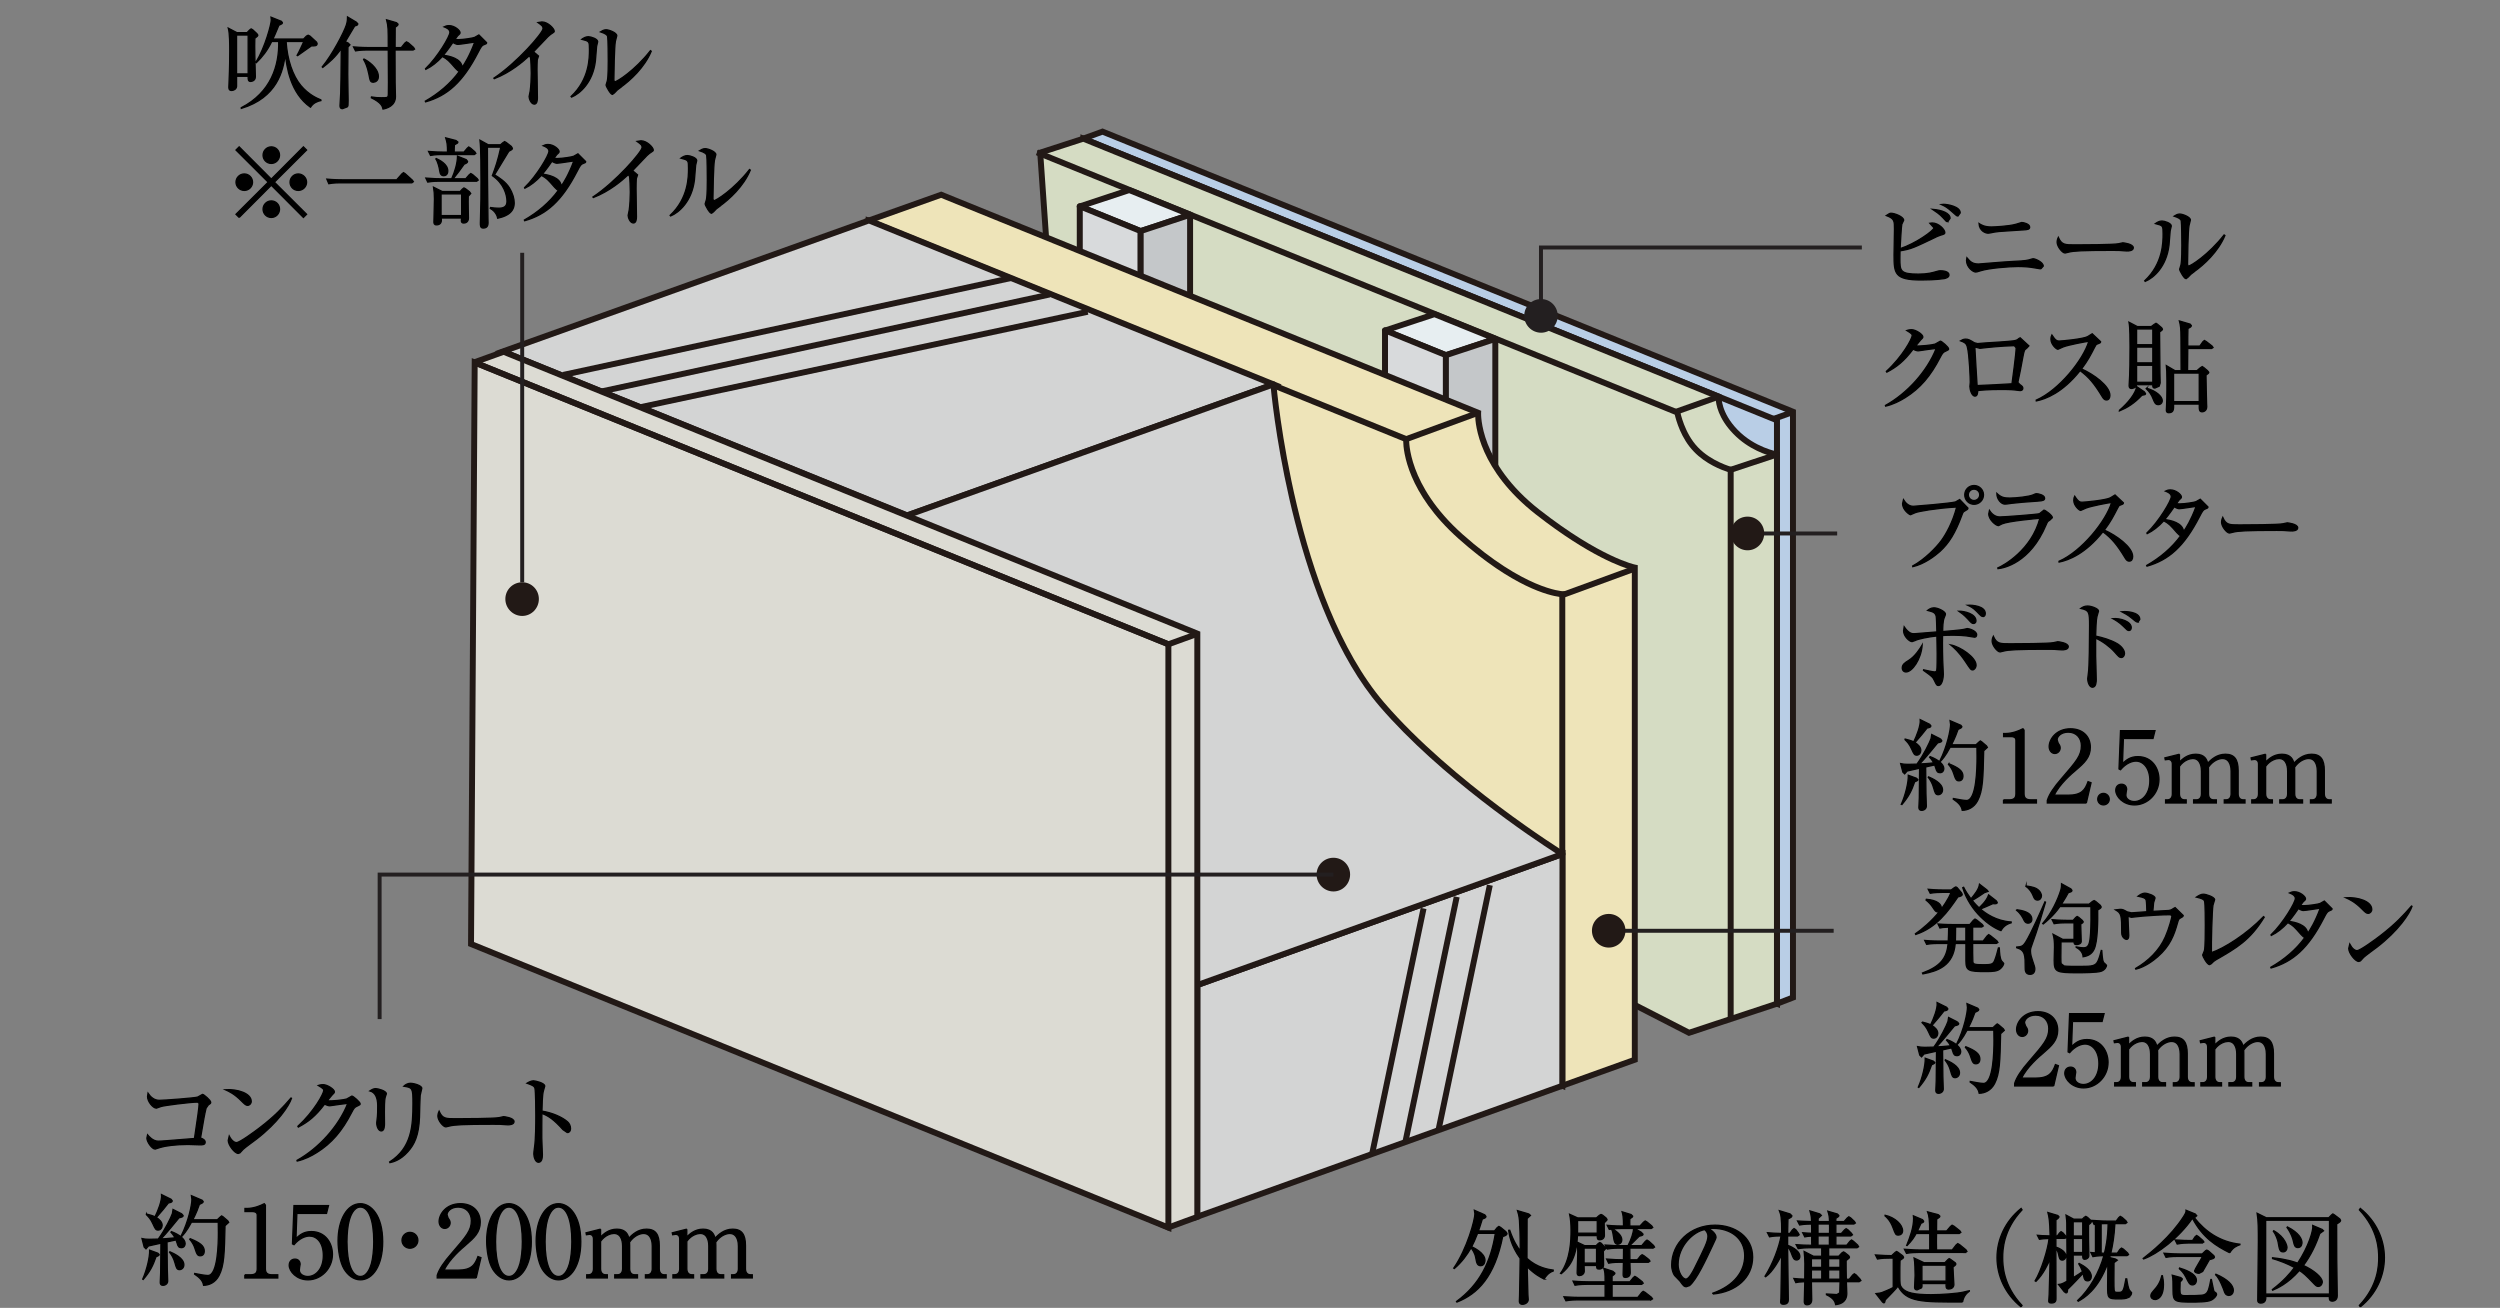 <?xml version="1.0" encoding="UTF-8"?>
<svg id="_レイヤー_2" data-name=" レイヤー 2" xmlns="http://www.w3.org/2000/svg" viewBox="0 0 953.3 498.72">
  <rect x="0" y="0" width="953.3" height="498.72" fill="#808080" stroke="none"/>
  <defs>
    <style>
      .cls-1 {
        fill: #d5dcc3;
      }

      .cls-2 {
        fill: #b9cee6;
      }

      .cls-3 {
        fill: #c4c7c9;
      }

      .cls-4 {
        fill: #eee4b9;
      }

      .cls-5 {
        fill: #221916;
      }

      .cls-6 {
        fill: #231f20;
      }

      .cls-7 {
        fill: #e7eef1;
      }

      .cls-8 {
        fill: #dcdbd3;
      }

      .cls-9 {
        fill: #d3d4d4;
      }

      .cls-10 {
        stroke: #000;
        stroke-miterlimit: 10;
        stroke-width: .5px;
      }

      .cls-11 {
        fill: #b48451;
      }

      .cls-12 {
        fill: #d8dadc;
      }
    </style>
  </defs>
  <path class="cls-10" d="M573.01,471.5c-3.11,15.35-9.43,21.82-17.45,25.01l-.16-.23c8.89-6.52,13.07-15.12,14.81-25.98h-6.79c-.81,2.17-1.59,3.87-2.25,5.11.54.23,5.08,2.33,5.08,5.16,0,.27-.12,2.06-1.63,2.06-1.36,0-1.55-1.17-1.86-2.88-.35-2.08-1.4-3.41-1.83-3.9-1.47,2.56-3.57,5.5-6.36,7.86l-.22-.15c5.15-7.49,8.06-18.5,8.06-20.71l-.2-1.36,3.96,1.75.46.62c0,.38-.28.62-1.39.97-.71,2.32-1.13,3.6-1.48,4.54h6.13l1.05-1.28.62-.43.7.4,1.94,1.59.46.7c0,.5-.51.85-1.67,1.16M588.79,487.71c-1.29-.62-3.57-1.79-6.44-4.66.11,3.69.23,9.42.27,10.58l.12,1.94c0,1.05-1.13,1.79-2.18,1.79s-1.2-.74-1.2-1.17l.08-2.28c.09-2.25.19-12.06.23-14.08-3.6-4.96-4.18-9.15-4.38-10.67l.39-.04c1.51,4.35,3.02,6.55,4.03,7.83,0-5.86-.19-10-.31-11.63-.16-1.67-.46-2.83-.74-3.68l4.31,1.28.62.54-1.28,1.2c0,2.4-.04,13.03-.04,15.2,3.87,3.56,8.26,4.22,10,4.45v.35c-1.9.66-2.83,2.06-3.49,3.03v.02Z"/>
  <path class="cls-10" d="M611.7,466.3c0,.66.09,3.96.09,4.73,0,1.13-.78,1.71-1.83,1.71-.89,0-.89-.54-.89-1.59h-7.56c-.35,8.88-3.37,12.17-6.16,14.53l-.28-.12c3.84-5.38,4-12.64,4-16.28,0-2.6-.16-4.5-.54-6.25l3.1,1.4h7.1l1.16-1.01.62-.31.54.22,1.36,1.09.39.58c0,.27-.12.35-1.09,1.28M629.51,495.66h-27.8c-.97,0-2.83.04-4.58.35l-.77-1.51c2.67.19,5.43.23,5.97.23h9.73v-5h-6.9c-.35,0-2.75,0-4.58.35l-.73-1.55c2.67.23,5.58.26,5.93.26h6.28c0-3.41-.08-3.8-.5-5.15l3.42,1.12.81.71c0,.19,0,.39-1.08,1.12v2.21h6.79l1.28-1.59.62-.5.7.39,2.09,1.63.39.58-.58.43h-11.28v5h9.81l1.47-1.86.58-.47.74.39,2.43,1.9.39.58-.62.4v-.02ZM611.39,477.05c0,.84.09,4.57.09,5.31,0,1.25-1.05,1.56-1.71,1.56-.93,0-.93-.4-.93-1.36h-4.8l.07,2.13c0,1.09-1,1.71-1.82,1.71s-.89-.66-.89-1.09c0-1.16.23-6.31.23-7.41,0-2.48-.16-3.41-.23-4.26l2.87,1.36h4.35l.89-.89.54-.31.51.27,1.35,1.44.35.62-.85.93h-.02ZM609.07,465.38h-7.52c0,.74.04,2.68,0,4.85h7.52v-4.85ZM608.8,475.92h-4.76v5.7h4.76v-5.7ZM630.31,475.92h-8.83l.04,4.46h2.83l1.2-1.47.62-.46.7.38,1.9,1.48.39.58-.58.43h-7.06c.03,1.32.11,3.53.11,3.99,0,1.4-.97,1.79-1.86,1.79-.74,0-.84-.47-.84-1.21l.11-4.57h-1.08c-.97,0-2.84,0-4.57.35l-.74-1.56c2.29.2,4.73.28,6.4.28l.04-4.46h-1.63c-.7,0-2.71,0-4.58.35l-.77-1.51c2.39.19,4.8.23,5.96.23h2.72c1.19-2.29,2.12-5,2.12-6.55h-4.69c-.81,0-1.74,0-3.29.15,1.55,1.01,3.49,2.37,3.49,4.15,0,1.32-1.01,1.7-1.51,1.7-1.2,0-1.44-1.28-1.63-2.72-.35-2.32-.54-2.67-.82-3.05l-.81.11-.78-1.55c2.49.23,5.04.27,6.21.27,0-3.64-.27-4.5-.54-5.43l3.41,1.05.62.62c0,.27-.07.35-1.08,1.01-.04.74-.04,1.67,0,2.75h3.87l1.36-1.47.63-.46.69.39,1.79,1.48.39.62-.59.38h-6.24l2.44,1.43.7.74c0,.35-.19.5-1.47.77l-3.64,3.61h4.61l1.39-1.67.62-.46.7.42,1.79,1.63.38.63-.58.38h-.02Z"/>
  <path class="cls-10" d="M653.16,493.44l-.04-.31c8.3-2.94,12.17-8.41,12.17-14.31,0-6.55-5.28-10.42-12.02-10.42-.97,0-1.15.03-1.59.22,2.1,1.12,2.68,2.56,2.68,3.1,0,.43-.12.71-1.32,3.22-2.48,5.31-6.13,13.11-8.77,15.28l-1.24.43c-.89,0-1.24-.5-2.4-2.13l-2.09-2.17c-.43-.62-1.09-2.02-1.09-3.96,0-8.34,7.06-15.2,16.52-15.2,7.52,0,14.35,4.38,14.35,12.18s-6.28,13.29-15.16,14.07M650.09,468.86c-4.27.7-10.2,6.21-10.2,13.34,0,2.64,1.51,5.55,3.02,5.55,1.05,0,2.56-2.76,3.21-4.07,3.88-7.79,5.16-10.31,5.16-12.33,0-.97-.46-1.78-1.2-2.48h.01Z"/>
  <path class="cls-10" d="M685.07,480.46c-1.05,0-1.36-.93-1.87-2.29-.23-.69-.81-2.01-1.55-2.83.04,3.18.27,17.26.27,20.09,0,.66,0,1.9-1.82,1.9-1.09,0-1.09-.58-1.09-.93l.09-1.4c.04-.74.22-14.49.26-16.52-.81,1.75-3.32,6.44-6.08,8.37l-.23-.19c3.06-4.89,5.28-10.9,6.13-15.39-1.51,0-2.99.07-4.42.35l-.78-1.56c1.67.16,3.1.24,5.43.28,0-6.21-.27-7.03-.89-8.68l4.07,1.24.7.7c0,.46-.35.65-1.51,1.2,0,.89-.12,4.76-.12,5.55h.86l.97-1.36.62-.51.66.43.97,1.32.31.62-.59.43h-3.8v3.56c.62.23,4.66,1.78,4.66,4.26,0,1.13-.86,1.36-1.24,1.36M708.87,488.72h-4.81l.16,4.42c0,1.12-.16,3.88-4.23,4.35-.19-.89-.5-2.36-3.53-3.8v-.27l3.99.23,1.09-.66.11-4.26h-10.93c0,1.05.12,5.78.12,6.75,0,.46,0,2.05-1.78,2.05-.89,0-1.05-.62-1.05-1.24,0-1.2.16-6.48.19-7.56-2.06.07-2.83.23-3.41.35l-.74-1.56c1.67.16,2.01.16,4.14.24.08-4.8.12-7.37-.23-10.55l3.57,1.83h3.14v-3.26h-4.46c-.97,0-2.84.05-4.53.36l-.78-1.52c2.17.15,3.92.23,5.98.23-.05-.58-.05-1.01-.05-3.52-1.47.07-2.01.19-2.63.31l-.78-1.56c1.4.12,3.11.2,3.42.2l-.04-3.53c-.39,0-2.79,0-4.57.35l-.78-1.51c1.67.12,2.02.12,5.35.23-.04-1.12-.04-2.05-.62-4.07l3.72,1.13.62.58-1.24,1.15v1.21h4.35c-.04-1.94-.16-2.45-.62-3.95l3.6,1.05.59.58c0,.31-.2.5-1.17,1.08v1.24h3.15l1.2-1.36.62-.47.7.43,1.43,1.36.35.58-.58.39h-6.86v3.61h2.1l1.2-1.36.62-.47.7.43,1.32,1.32.39.58-.62.43h-5.7v3.56h4.14l1.21-1.51.62-.5.71.46,1.63,1.48.35.62-.59.39h-10.82v3.26h3.84l1.15-1.24.66-.43.47.22,1.51,1.2.31.55c0,.35-.15.46-1.28,1.32,0,1.78,0,4.89.08,7.14h1.12l1.28-1.6.63-.5.69.43,1.48,1.59.35.58-.7.43-.02-.02ZM694.68,479.96h-3.96v3.33h3.96v-3.33ZM694.68,484.22h-3.96v3.56h3.96v-3.56ZM697.63,466.73h-4.39v3.61h4.39c.04-1.63.04-2.64,0-3.61ZM697.59,471.27h-4.35v3.56h4.35c0-.77-.04-1.78,0-3.56ZM701.62,479.96h-4.34v3.33h4.34v-3.33ZM701.62,484.22h-4.34v3.56h4.34v-3.56Z"/>
  <path class="cls-10" d="M748.38,496.47c-15.86.07-21.41.04-24.63-6.05-.46.59-1.39,1.7-2.4,2.71-1.94,1.98-2.13,2.17-2.48,2.56-.16.81-.19,1.12-.54,1.12l-.47-.31-2.52-3.22c1.32-.15,1.67-.19,2.33-.42.46-.2,3.02-1.17,4.26-1.91v-11.21h-1.43c-.97,0-2.83,0-4.58.35l-.77-1.55c2.49.2,5.08.27,6.17.27l1.43-1.32.46-.27.46.24,1.86,1.39.35.58c0,.31-.46.59-1.36,1.17-.07.93-.07,4.38-.07,5.43,0,3.68,0,4.07.77,5.07,1.48,1.9,4.89,2.6,11.09,2.6,4.14,0,10.13-.46,12.25-.97,1.82-.43,2.02-.5,2.4-.54v.15c-1.16.86-2.21,1.98-2.59,4.11M723.87,470.96c-.97,0-1.08-.27-2.01-2.76-1.05-2.87-2.53-4.11-3.07-4.58l.05-.22c3.73.84,6.66,3.56,6.66,5.93,0,1.2-.93,1.63-1.63,1.63h0ZM749.46,477.58h-17.95c-.97,0-2.83.04-4.53.35l-.78-1.55c2.64.23,5.43.27,5.93.27h3.72v-6.31h-5.19c-.74,1.39-1.51,2.63-3.45,4.61l-.15-.04c1.32-3.33,2.63-6.79,2.63-10.32l-.08-.97,3.49,1.48.43.58c0,.31-.16.46-1.01.77-.55,1.16-.86,1.86-1.36,2.94h4.65c0-4.14-.22-5.85-.77-7.29l4.14,1.13.54.54c0,.27-.35.58-1.24,1.12,0,.74-.04,3.85-.04,4.5h3.87l1.44-1.7.62-.5.74.39,2.21,1.75.39.58-.59.43h-8.68c-.04,1.86-.08,4.54,0,6.31h5.97l1.51-1.94.62-.5.74.43,2.37,1.94.38.62-.58.39h.01ZM744.7,483.17c0,1.05.35,5.78.35,6.63,0,1.16-.97,1.74-1.94,1.74-1.13,0-1.09-.89-1.01-2.09h-9.23c.07.74.07,1.2-.16,1.63l-1.67.77c-.97,0-.97-.74-.97-1.01l.19-4.45c0-1.55-.08-5.31-.35-6.67l3.76,1.78h7.95l1.17-1.2.46-.35.47.23,1.86,1.36.23.43c0,.35-.35.62-1.12,1.2h0ZM742.1,482.43h-9.23v6.09h9.23v-6.09Z"/>
  <path class="cls-10" d="M770.69,498.33c-6.04-4.84-9.19-11.82-9.19-18.76s3.15-13.92,9.19-18.77l.35.54c-7.2,7.65-7.37,15.4-7.37,18.23s.16,10.58,7.37,18.22l-.35.54"/>
  <path class="cls-10" d="M787.37,472.2h-3.42v3.34c.77.22,3.8,1.46,3.8,3.41,0,.93-.63,1.55-1.36,1.55-.98,0-1.13-.85-1.4-2.13-.08-.39-.35-1.63-1.05-2.33,0,3.03.04,16.36.04,19.08,0,.66,0,1.74-1.71,1.74-.89,0-1.04-.26-1.04-.77l.15-2.45c.12-2.17.27-11.67.36-13.57-.85,2.02-2.56,5.79-5.39,8.54l-.31-.19c2.29-3.8,4.89-11.98,5.31-16.17-1.94.07-2.7.15-3.68.31l-.77-1.52c.86.08,2.25.2,4.85.24-.12-6.09-.43-7.25-.85-8.92l3.76,1.13.46.46c0,.28-.08.47-1.16,1.25v6.09h.54l.85-1.13.58-.5.7.46.93,1.05.39.7-.58.35M797.21,466.38l-.81.66c-.04,1.24,0,4.42,0,5.82,0,.93.11,5.12.11,5.97,0,.78-.73,1.36-1.55,1.36-.77,0-.77-.71-.77-1.28v-.36h-3.65v.78c0,3.68,0,4.11.04,7.86,1.86-1.12,2.79-1.77,3.53-2.32-.5-1.32-.93-2.18-1.43-2.95l.15-.15c1.94,1.01,4.62,2.72,4.62,4.97,0,.93-.5,1.67-1.39,1.67-.97,0-1.28-.59-1.48-1.63l-.27-1.24c-.85.93-4.18,4.49-5.93,6.13.04,1.04-.16,1.35-.55,1.35l-.7-.46-2.17-2.76c1.2-.15,1.39-.23,3.22-1.24,0-3.45,0-20.4-.08-22.34,0-.35-.07-1.36-.27-2.87l2.91,1.55h3.29l.7-.69.62-.39.67.39,1.24,1.16.26.46-.31.54h0ZM794.19,465.84h-3.65v5.47h3.65v-5.47ZM794.19,472.24h-3.65v5.38h3.65v-5.38ZM811.33,494.88c-.66.31-1.67.42-3.38.42-4.27,0-4.27-.26-4.27-5,0-1.39.04-6.52.09-8.72-3.77,10.4-9.27,13.5-11.29,14.61l-.23-.27c4.54-4.14,8.3-10.85,10.01-17.14-.55.04-2.45.04-4.19.39l-.77-1.55c.97.09,1.24.09,1.74.12v-10.93l-.5.11-.74-1.55c2.64.23,5.44.27,5.93.27h3.22l.97-1.32.58-.5.74.42,1.44,1.29.38.62-.58.43h-4.03c-.24,4.66-.86,8.37-1.56,11.28h2.49l.97-1.43.62-.51.71.39,1.63,1.48.35.62-.59.38h-6.4l-.22.74,2.25.57.66.43-1.24.93c-.04,4.8-.08,9.19.04,10.43.12.93.58.93,1.39.93,1.94,0,2.18-.04,3.11-5.19l.31.04c.15,1.05.58,4.03,1.2,4.49l.66.78c0,.66-.54,1.51-1.47,1.94h-.03ZM803.1,466.58c-.62,0-1.19,0-1.9.04v11.24h1.28c.43-1.74,1.29-5.27,1.4-11.28h-.78Z"/>
  <path class="cls-10" d="M850.25,477.71c-5.04-2.52-10.27-5.62-14.23-13.19-5.11,7.51-13.53,13.77-18.61,15.54l-.16-.19c2.94-2.29,10.47-8.26,15.39-15.97.94-1.48.97-1.79.94-2.41l3.53,1.44.54.66-.89.77c4.18,5.28,9.69,9.19,17.37,10.08v.19c-1.24.46-2.68,1.01-3.88,3.07M821.83,495.54c-.93,0-1.67-.59-1.67-1.43,0-.78.54-1.32.93-1.79,1.9-2.05,2.72-3.6,3.26-5.85h.23c.23,1.16.39,1.94.39,3.37,0,5.7-3.1,5.7-3.14,5.7ZM842.5,480.3l-2.59,4.54-1.36.7c-.5,0-1.71-.2-1.71-.97,0-.32,2.64-4.58,3.03-5.48h-9.38c-.71,0-2.68,0-4.54.35l-.77-1.55c2.4.2,4.77.27,5.93.27h8.64l1.29-1.24.46-.23.62.31,2.06,1.82.22.51c0,.46-.57.7-1.9.97h0ZM843.28,495.74c-1.48.77-5.44.77-7.69.77-6.24,0-6.97-.23-6.97-4.31,0-2.91,0-4.73-.27-5.93l3.22.89.58.51c0,.15-.12.66-.81,1.05l-.08,2.98c0,1.83.16,2.36,1.9,2.36,6.94,0,7.21-.19,7.95-.7.89-.66,1.28-1.86,1.94-5.46h.2c.81,3.95.89,4.38,1.04,4.61l.74.54.2.43c0,.74-1.05,1.77-1.94,2.25h-.01ZM839.78,473.98h-5c-.97,0-2.83.04-4.57.39l-.78-1.55c2.41.19,4.82.23,5.97.23h.67l.97-1.47.58-.47.7.43,1.67,1.47.39.58-.58.39h-.02ZM836.02,489.96c-1.05,0-1.43-.81-2.43-2.87-.98-1.9-1.87-2.68-2.56-3.3l.08-.27c1.63.5,6.43,2.02,6.43,4.69,0,.77-.46,1.74-1.51,1.74h-.01ZM849.9,493.95c-1.2,0-1.55-.97-1.74-1.55-.16-.54-1.74-4.89-3.29-6.31l.11-.2c4.5,1.94,6.64,4.19,6.64,6.13,0,.9-.55,1.94-1.71,1.94h-.01Z"/>
  <path class="cls-10" d="M887.98,464.37l1.12-1.12.47-.35.58.35,2.05,1.55.31.54c0,.31-.15.62-1.5,1.39,0,2.29.04,13.33.04,13.53.03,3.52.19,12.91.19,13.84,0,2.05-1.78,2.05-1.86,2.05-1.28,0-1.21-1.01-1.12-1.79h-24.28c.05.71.12,2.53-1.9,2.53-.77,0-1.15-.36-1.15-1.01,0-3.56.23-19.58.23-22.33,0-4.73,0-8.06-.46-10.9l3.45,1.71h23.85M888.29,465.3h-24.35v28.15h24.35v-28.15ZM885.5,468.82l.5.51-1.43,1.04c-1.48,4.35-3.49,8.49-6.24,12.18,3.83,1.74,7.21,4.46,7.21,6.32,0,.19-.24,1.67-1.56,1.67-.58,0-.85-.27-1.59-1.01-3.26-3.45-4.07-4.07-5.58-5.08-4.38,5.04-8.61,6.87-10.2,7.53l-.11-.24c4.34-3.29,6.82-6.24,8.44-8.41-2.83-1.55-5.43-2.52-8.37-3.41v-.31c5.55.58,8.26,1.59,9.58,2.05,4.22-6.36,6-12.57,5.77-14.35l3.57,1.51h0ZM867.04,469.3c4.42,2.52,5.04,5.85,5.04,6.39,0,.89-.58,1.67-1.47,1.67-1.28,0-1.44-.85-1.94-3.8-.16-.85-.93-2.94-1.79-4.07l.16-.19h0ZM872.24,467.85c4.42,2.25,5.55,4.62,5.55,5.97,0,.19-.04,1.9-1.56,1.9-1.16,0-1.39-.97-1.66-2.21-.24-1.12-.82-3.15-2.49-5.46l.16-.2Z"/>
  <path class="cls-10" d="M900.04,498.33l-.36-.54c7.21-7.64,7.37-15.39,7.37-18.22s-.16-10.58-7.37-18.23l.36-.54c6.04,4.85,9.18,11.83,9.18,18.77s-3.14,13.92-9.18,18.76"/>
  <polyline class="cls-2" points="683.69 380.37 677.57 382.73 417.8 271.28 413.15 52.82 420.42 50.18 683.69 156.99 683.69 380.37"/>
  <path class="cls-5" d="M677.55,383.95l-.43-.18-260.44-111.73-.02-.73-4.66-219.27,8.44-3.07.41.17,263.98,107.1v224.92l-7.28,2.8ZM418.91,270.53l258.68,110.97,4.97-1.91v-221.84L420.4,51.4l-6.09,2.21,4.6,216.92Z"/>
  <path class="cls-5" d="M678.73,384.39l-1.56-.63-266.6-108.38v-.77l1.42-223.42,1.55.63,265.2,107.68v224.88ZM412.83,273.86l263.62,107.17v-220L414.22,54.56l-1.39,219.3Z"/>
  <path class="cls-1" d="M677.59,173.3v209.41l-33.52,11.11-232.37-119.2-15.03-216.43,16.43-5.33,242.26,98.36s-.51,6.3,6.41,13.41c6.94,7.18,15.83,8.65,15.83,8.65"/>
  <path class="cls-5" d="M643.97,395.05l-.42-.21-232.94-119.49-15.15-217.95,17.68-5.73.38.15,243.02,98.68-.07.83c0,.05-.33,5.92,6.09,12.53,6.61,6.83,15.12,8.31,15.21,8.32l.95.16v211.19l-34.76,11.52ZM412.78,273.92l231.38,118.68,32.29-10.7v-207.67c-2.54-.6-9.65-2.73-15.51-8.79-5.78-5.94-6.63-11.38-6.73-13.43l-241.17-97.93-15.2,4.93,14.92,214.91Z"/>
  <path class="cls-5" d="M661.08,387.96h-2.27v-207.98c-2.23-.72-8.38-3.01-12.94-7.8-4.87-5-6.77-11.96-7.25-14.06l-243.63-98.97.86-2.1,244.75,99.42.12.61c.01.08,1.59,8.19,6.79,13.52,5.11,5.36,12.66,7.41,12.73,7.44l.84.22v.87s0,208.82,0,208.82Z"/>
  <polygon class="cls-5" points="639.06 158.23 638.3 156.1 654.97 150.18 655.72 152.32 639.06 158.23"/>
  <polygon class="cls-5" points="660.3 180.21 659.59 178.06 677.24 172.22 677.94 174.38 660.3 180.21"/>
  <polygon class="cls-5" points="676.5 160.88 675.73 158.74 682.94 156.17 683.71 158.31 676.5 160.88"/>
  <path class="cls-10" d="M741.34,106.24c-2.83.48-7.68.52-8.76.52-10.14,0-10.34-2.46-10.34-9.56,0-1.55.16-8.47.16-9.87,0-3.14,0-3.97-3.11-5.14,1.1-.71,1.29-.87,1.81-.87,1.44,0,4.81,1.37,4.81,2.65l-.72,1.55c-.19.64-.57,8.09-.64,9.3,5.89-1.89,12.93-6.96,12.93-7.93l-1.59-1.75.87-.12c2.49,0,4.84,2.5,4.84,3.63,0,.57-.19.6-1.75,1.07l-1.16.45c-8.96,4.31-9.9,4.8-14.18,5.48-.04.79-.04,1.59-.04,2.87,0,4.76,0,6.01,7.03,6.01,3.66,0,5.45-.57,6.84-.97.98-.31,1.25-.31,1.59-.31.91,0,3.26.19,3.26,1.59,0,.98-1.28,1.28-1.86,1.41M742.7,84.54c-.49,0-.6-.16-1.7-1.41-1.32-1.51-3.17-2.68-4.12-3.32,3.63.3,6.72,1.47,6.72,3.44l-.91,1.28ZM746.6,82.38c-.42,0-.6-.16-2.35-1.75-1.59-1.4-2.42-1.96-3.93-2.64l.83-.08c1.32,0,6.32.79,6.32,3.26l-.87,1.21Z"/>
  <path class="cls-10" d="M778.18,102.53c-.08,0-1.97-.34-2.95-.49-1.25-.23-3.44-.42-5.71-.42-3.47,0-11.14.65-14.14,1.59-1.55.48-1.69.52-2.03.52-.99,0-3.48-1.85-3.48-4.42l.15-.99c1.36,1.67,2.34,2.35,4.46,2.35.22,0,10.47-.88,12.43-.94,2.3-.11,5.64-.26,6.81-.64,1.25-.38,1.36-.42,1.59-.42.79,0,3.82,1.32,3.82,2.8l-.94,1.06M771.37,87.67c-.82.08-3.78.26-5.82.38-2.19.11-4.34.23-6.77.79l-.68.08c-.94,0-3.29-.82-3.47-3.7.67.45,2,1.33,4.65,1.33,1.25,0,6.69-.27,9.41-1.03l2.24-.68c.71,0,3.02.57,3.02,1.74,0,.91-.69.98-2.58,1.1Z"/>
  <path class="cls-10" d="M811.12,95.7l-1.33-.08c-1.35-.12-1.74-.16-4.27-.16-11.54,0-14.94.23-16.64.68l-1.44.34c-.98,0-3.02-2.42-3.02-4.16,0-.23.04-.94.45-1.81,1.29,2.87,2.47,2.87,6.4,2.87,2.61,0,14.9-.04,16.64-.45l1.55-.34c.23,0,4.01.42,4.01,1.89,0,1.18-1.89,1.22-2.34,1.22"/>
  <path class="cls-10" d="M827.53,87.98c-.08.87-.37,4.77-.45,5.56-.98,8.14-5.85,12.44-9.07,13.76l-.18-.23c7-6.57,7-14.74,7-17.92s-.05-3.14-2.92-3.89c.6-.42,1.44-.98,2.49-.98.98,0,3.56.83,3.56,1.89l-.42,1.81M836.72,103.59c-1.28.91-1.41,1.06-2.39,2.12l-.76.57c-.72,0-2.43-3.1-2.43-3.6l.5-1.66c.35-1.59.35-6.5.35-7.52,0-1.4-.05-8.39-.24-9.3-.14-.68-.9-1.17-2.71-1.78.49-.3,1.25-.8,2.11-.8,1.14,0,4.09,1.14,4.09,2.27l-.53,2.15c-.38,1.93-.56,12.51-.56,14.82l.26.64c.9,0,7.74-4.34,13.68-11.91l.31.22c-2.58,6.2-8.02,11.16-11.69,13.76Z"/>
  <path class="cls-10" d="M741.87,133.91c-.87.39-1.21.73-2.04,2.35-3.63,7.06-7.59,11.79-13.38,15.39-2.01,1.25-4.57,2.57-7.41,3.22l-.08-.27c8.24-4.57,15.87-12.93,19.36-21.74-1.56.15-4.12.53-5.67.76l-1.21.16c-.38,0-1.06-.16-1.93-.64-3.51,4.65-6.27,6.8-10.02,8.77l-.18-.3c6.2-5.67,9.86-12.49,9.86-13.7,0-.38-.07-.68-2.08-1.89.91-.3,1.74-.3,1.86-.3,1.51,0,4.27,1.75,4.27,2.73,0,.33-.15.53-.87,1.21l-1.85,2.24c1.7.18,6.43-.35,7.41-.69l2-1.13c.42,0,3.14,2.27,3.14,2.98,0,.26-.11.39-1.18.87"/>
  <path class="cls-10" d="M772.78,132.82c-.87.6-.91.64-1.47,3.58-.57,3.03-1.28,6.97-1.78,9.01l-.08.42.73.79c.9.64,1.16.87,1.16,1.4,0,.91-.87.91-1.01.91l-.73-.07c-1.81-.23-2.57-.35-6.73-.35-4.57,0-7.37.26-8.73.42,0,.72-.08,2.12-1.02,2.12-1.32,0-1.96-2.65-1.96-3.67l.14-1.66c0-.98-.3-10.43-1.13-13.49-.38-1.33-1.02-1.71-2.57-2.27.45-.26,1.09-.64,1.93-.64.98,0,1.56.3,3.37,1.4l1.21.3,2.68-.23c1.78-.11,9.53-.57,11.08-.83,1.22-.2,1.44-.42,1.97-.88l.49-.26,3.32,3.07-.87.94M768.09,131.79c-1.1,0-5.94.26-10.4.73l-2.69.3-1.77-.46-.16.34c0,.73.84,14.26.84,14.33,1.21,0,11.75-.57,13.3-.68.15-1.25,1.59-11.54,1.59-13.73l-.71-.83Z"/>
  <path class="cls-10" d="M803.22,152.51c-.79,0-1.21-.64-1.56-1.21-3.02-4.99-5.1-7.49-8.47-9.98-6.73,8.47-13.15,10.85-16.71,11.57l-.04-.3c8.77-3.86,17.99-15.43,20.07-22.46-1.43.19-7.71,1.36-9.75,2.15l-2.04.91c-.57,0-2.65-1.85-2.65-3.82,0-.76.16-1.25.34-1.62,1.45,2.26,2.09,2.3,2.84,2.3,1.06,0,9.26-.79,10.82-1.7l1.73-1.07,3.22,3.03c0,.42-.26.49-1.47.95-.26.11-.3.18-.8,1.09-1.65,3.22-2.6,5.07-5.02,8.33,4.54,1.99,10.82,6.5,10.82,10.06,0,1.01-.42,1.78-1.32,1.78"/>
  <path class="cls-10" d="M808.11,156.52c3.58-3.02,6.19-6.5,6.68-9.07l2.84,1.93.5.69c0,.41-.08.41-1.37.64-2.98,3.17-5.63,4.77-8.63,6.01l-.02-.2M820.32,124.53l1.17-.87.64-.38.45.26,1.7,1.44.3.53c0,.19,0,.35-1.09,1.06.03,5.82.07,12.06.14,15.62l.08,3.85-.38,1.21-1.63.72c-.82,0-.82-.57-.79-1.28h-6.2c-.08,1.25-1.75,1.44-1.89,1.44-.94,0-.94-.83-.94-1.17l.19-3.71c.08-1.89.15-4.95.15-10.96,0-2.34,0-7.56-.38-9.41l3.18,1.66h5.29ZM820.92,125.44h-6.2v6.01h6.2v-6.01ZM820.92,132.36h-6.2v6.01h6.2v-6.01ZM820.92,139.28h-6.2v6.5h6.2v-6.5ZM818.54,148.05c3.63.98,5.98,3.14,5.98,4.73,0,.83-.6,1.51-1.51,1.51-1.06,0-1.4-.68-1.96-2.12-.57-1.51-1.44-2.88-2.61-3.93l.11-.2ZM838.84,131.98l1.17-1.66.57-.49.72.42,2.19,1.7.39.57-.57.37h-9.07c-.04,1.32-.04,7.19-.08,8.47h3.56l1.32-1.13.72-.45.64.42,1.37,1.17.49.61c0,.26-.35.57-1.07,1.05.04,1.75.15,9.42.23,10.97l.05,1.1c0,1.67-1.37,1.93-1.75,1.93-1.13,0-1.13-.88-1.09-2.95h-9.8c.04,1.96.08,3.29-1.85,3.29-.45,0-.91-.16-.91-.94l.07-1.55c.2-3.34.15-9.16.15-9.8,0-3.37-.08-4.04-.22-5.67l3.32,1.96h2.31c0-8.02-.05-10.85-.05-12.36,0-3.82-.15-4.84-.6-6.62l4.09,1.21.48.57c0,.42-.56.72-1.32,1.1-.07,3.02-.07,3.44-.07,6.72h4.61ZM838.62,142.27h-9.8v10.89h9.8v-10.89Z"/>
  <path class="cls-10" d="M749.24,194.84c-.68.38-.72.45-1.17,1.7-2.5,6.77-4.88,10.55-8.28,13.69-1.93,1.74-5.97,4.84-10.4,5.86l-.05-.26c4.54-2.46,9-7.03,10.93-9.68,1.77-2.39,4.34-6.96,5.86-12.82-7.79.45-14.63,1.66-15.87,2.19l-1.75.76c-.33,0-3.02-1.78-3.02-4.24l.34-1.47c.83,1.33,2.08,2.5,3.75,2.5.52,0,14.29-1.13,16.1-1.67l1.59-.91,3.17,3.29c0,.38-.42.64-1.21,1.06M752.75,192.3c-1.96,0-3.55-1.59-3.55-3.6s1.59-3.56,3.55-3.56,3.6,1.59,3.6,3.56-1.62,3.6-3.6,3.6ZM752.72,186.52c-1.22,0-2.16.98-2.16,2.15s.94,2.19,2.16,2.19,2.19-.98,2.19-2.19-.98-2.15-2.19-2.15Z"/>
  <path class="cls-10" d="M781.53,198.42c-.73.39-.79.53-1.28,1.67-6.12,14.66-16.3,16.56-18.38,16.75l-.07-.27c2.33-.97,12.93-6.95,16.03-18.93-1.1.07-11.99,1.05-14.41,2.12l-1.37.68c-.94,0-3.7-2.23-3.7-4.5l.26-1.28c.65.98,1.93,2.46,3.93,2.46,1.82,0,14.6-.98,15.16-1.25l1.71-1.36c.42,0,3.21,2,3.21,2.88l-1.1,1.05M776.99,191.09c-2.91.16-9.04.68-9.9.84-1.85.26-2.04.3-2.64.3-1.21,0-3.02-1.71-3.02-4.09,1.66,1.56,2.83,1.78,4.91,1.78,2.53,0,7.41-.53,9-1.25.75-.34.87-.42,1.21-.42.68,0,3.1.53,3.1,1.7,0,.76-.49,1.03-2.65,1.13Z"/>
  <path class="cls-10" d="M811.91,213.97c-.8,0-1.22-.64-1.56-1.21-3.02-5-5.1-7.49-8.47-9.99-6.73,8.47-13.16,10.86-16.71,11.57l-.04-.3c8.78-3.86,17.99-15.43,20.08-22.46-1.44.18-7.72,1.36-9.75,2.15l-2.05.91c-.57,0-2.64-1.85-2.64-3.82,0-.75.14-1.25.34-1.62,1.44,2.27,2.08,2.31,2.83,2.31,1.06,0,9.26-.79,10.81-1.7l1.75-1.07,3.21,3.02c0,.42-.26.5-1.47.95-.26.11-.3.19-.79,1.1-1.67,3.22-2.61,5.07-5.03,8.32,4.54,2,10.81,6.5,10.81,10.06,0,1.02-.41,1.78-1.31,1.78"/>
  <path class="cls-10" d="M840.95,194.08c-.75.3-1.02.53-2.27,2.98-5.81,11.31-11.67,16.48-19.99,18.83l-.12-.27c5.07-2.9,9.61-6.69,13.01-11.37-.38-.04-.79-.39-1.47-1.14-2.61-2.98-2.99-3.4-5.02-4.53-2.05,2.23-4.12,3.85-6.32,4.91l-.12-.23c4.77-4.62,9.31-12.4,9.31-13.88,0-1.25-1.48-1.81-2.23-2.11.49-.23,1.01-.46,1.89-.46,2.15,0,4.19,1.85,4.19,2.65,0,.41-.07.48-.94,1.25l-1.01,1.4c.26,0,.63.04,1.35.04,1.85,0,5.67-.6,6.2-.87l1.59-.91,2.95,2.95c0,.38-.15.42-.99.76M831.05,193.97c-.31,0-.73,0-1.97-.72-1.97,2.91-3.44,4.65-3.63,4.87,2.12.26,6.96,1.21,7.18,4.62.99-1.47,2.8-4.23,4.8-9.64-1.02.11-5.52.87-6.38.87Z"/>
  <path class="cls-10" d="M873.82,202.47l-1.32-.07c-1.37-.12-1.74-.16-4.28-.16-11.54,0-14.94.23-16.64.68l-1.44.34c-.97,0-3.02-2.43-3.02-4.16,0-.23.05-.94.45-1.81,1.28,2.87,2.46,2.87,6.39,2.87,2.61,0,14.91-.04,16.64-.45l1.56-.34c.22,0,4,.42,4,1.89,0,1.17-1.89,1.21-2.33,1.21"/>
  <path class="cls-10" d="M726.81,256.23c-.84,0-1.44-.6-1.44-1.56,0-1.28.99-1.96,2.47-2.86,2.53-1.59,4.34-4.54,5.13-5.86-.41,5.52-3.85,10.28-6.16,10.28M752.91,242.97l-3.18-.5c-1.03-.11-2.72-.26-4.91-.26-1.97,0-3.18.08-4.09.12-.08,3.06,0,9.22.19,12.25l.11,2.53c0,.87-.3,4.28-1.89,4.28-.6,0-.68-.19-1.52-1.9-.63-1.32-.79-1.47-4.16-3.88l.04-.2c1.21.26,3.63.83,4.43.83l.57-.38c.18-.76.18-5.41.18-6.54s-.08-5.3-.11-6.81c-3.32.34-7.18,1.14-8.31,1.75l-1.17.41c-.95,0-3.22-2.03-3.22-4.12l.23-1.51c1.81,2.61,3.03,2.61,3.7,2.61l.8-.04c3.89-.3,5.82-.45,7.97-.64-.07-2.72-.15-5.48-.26-5.98-.37-1.36-.94-1.62-3.28-2.23.45-.34,1.28-.98,2.42-.98,1.55,0,4.38,1.4,4.38,2.39,0,.22-.04.34-.45,1.35-.54,1.21-.6,3.75-.6,5.3,1.25-.08,7.11-.57,7.93-.8l1.48-.34c.6,0,3.55.87,3.55,2.35,0,.75-.41.94-.82.94ZM752.22,255.44c-.68,0-.79-.19-2.72-3.1-2.53-3.78-4.46-5.41-5.67-6.43,3.66.68,9.68,4.76,9.68,7.71,0,.98-.65,1.81-1.29,1.81ZM752.57,237.74c-.65,0-.79-.18-2.16-1.69-1.51-1.62-2.61-2.39-3.47-2.99,2.12-.04,6.53,1.02,6.53,3.66,0,.88-.68,1.02-.9,1.02ZM756.2,235.1c-.57,0-.76-.2-2.42-1.93-1.33-1.4-2.46-1.93-3.44-2.38,1.89-.11,6.69.34,6.69,3.17,0,.91-.53,1.14-.83,1.14Z"/>
  <path class="cls-10" d="M786.33,247.8l-1.32-.07c-1.37-.12-1.74-.16-4.27-.16-11.54,0-14.94.23-16.64.68l-1.44.34c-.98,0-3.02-2.43-3.02-4.16,0-.23.03-.94.45-1.81,1.28,2.87,2.46,2.87,6.39,2.87,2.61,0,14.89-.04,16.64-.45l1.55-.34c.23,0,4,.42,4,1.89,0,1.17-1.89,1.21-2.34,1.21"/>
  <path class="cls-10" d="M808.84,250.71c-.65,0-.83-.22-2.58-2.19-1.65-1.85-4.53-4.04-7.15-5.18v6.89c0,.45.23,7.14.23,8.88,0,.64,0,2.95-1.44,2.95-1.1,0-1.81-1.85-1.81-3.29l.26-2.19c.34-1.93.45-12.74.45-18s-.15-5.86-3.36-6.58c.49-.34,1.32-.91,2.53-.91,1.66,0,4.24,1.07,4.24,1.9l-.6,2.12c-.3.94-.45,5.17-.5,7.44,2.65.57,5.64,1.41,8.13,2.84,1.44.82,2.88,2.35,2.88,3.78,0,.73-.45,1.55-1.28,1.55M811.83,240.43c-.56,0-.72-.19-2.23-1.7-1.44-1.44-3.1-2.38-3.94-2.84,2.84-.22,7.03,1.07,7.03,3.44,0,.79-.48,1.1-.87,1.1ZM815.19,237.29c-.45,0-1.55-.94-2.27-1.55-1.25-1.1-3.1-2.09-3.82-2.46l1.1-.07c.14,0,5.75,0,5.75,2.98l-.76,1.1Z"/>
  <path class="cls-10" d="M739.97,281.78l.49.68c0,.35-.41.57-1.58.8-.5.6-1.56,1.85-3.17,3.85-1.45,1.75-2.69,3.14-3.72,4.2.2,0,3.37-.15,5.37-.42-.15-.26-.6-1.13-1.55-2.15l.19-.23c2.95,1.13,5.22,2.84,5.22,4.58,0,.72-.42,1.55-1.44,1.55-.91,0-1.29-.45-1.63-1.74l-.42-1.21-3.44.76c0,1.62.11,9.38.11,10.09.04.76.15,4.16.15,4.84,0,.98-.87,1.62-1.81,1.62-.79,0-1.03-.49-1.03-1.14l.16-3.63c.04-1.21.08-4.91.11-11.3-2.38.53-4.27.94-4.75,1.07l-.95,1.09-.68-.68-.84-3.22c.65.16,1.75.27,2.69.27,1.17,0,2.92-.04,3.52-.08,2.56-3.48,4.87-8.28,5.4-9.79l.23-1.51,3.36,1.69M725.03,306.66c1.62-3.66,2.73-8.47,2.65-11.04l3.1,1.14.54.53c0,.26-.23.45-1.22.82-1.21,3.52-2.3,5.64-4.87,8.67l-.2-.12ZM726.48,281.82c1.06.26,2.31.6,3.26,1.07,1.05-2.12,2.71-6.24,2.49-8.47l3.59,1.78.45.57c0,.57-.56.68-1.44.83-1.78,2.27-2.04,2.61-4.62,5.56,1.1.68,2.23,1.7,2.23,2.99,0,.87-.56,1.81-1.55,1.81-.87,0-1.1-.46-1.93-2.31-.87-1.97-1.73-2.8-2.53-3.6l.04-.23ZM735.4,296.23c1.55.68,5.33,2.39,5.33,4.96,0,1.21-.88,1.85-1.66,1.85-1.03,0-1.21-.76-1.71-2.49-.53-1.96-1.25-3.07-2.08-4.16l.11-.15ZM753.47,284.02l1.14-1.06.53-.42.53.34,1.81,1.55.34.57-1.4,1.28c-.23,10.48-.3,15.16-2.31,19.02-1.39,2.68-3.78,3.66-5.86,3.7-.3-1.78-1.48-2.95-3.44-4.28l.05-.23c1.74.34,4.04.76,5.02.76,3.82,0,4-12.48,4-16.37l-.03-3.97h-10.21c-1.86,3.51-3.14,4.8-3.7,5.4l-.23-.14c2.8-5.56,4.09-11.95,4.09-13.92l-.19-1.44,4.09,1.75.41.53c0,.38-.56.64-1.47,1.06-.42,1.21-1.1,3.1-2.49,5.86h9.34ZM743.15,291.24c3.6,1.47,5.37,2.68,5.37,4.72,0,.91-.46,1.78-1.51,1.78-.99,0-1.28-.42-2.12-3.03-.3-.98-1.02-2.27-1.9-3.25l.16-.23Z"/>
  <path class="cls-10" d="M763.98,305.01h2.08c1.97,0,2.65-.76,2.65-2.31v-20.45c0-1.17-1.1-1.37-1.81-1.37h-2.88v-1.17h.67c2.92,0,5.71-1.32,6.17-1.59l.53-.23.42.53v24.27c0,1.63.79,2.31,2.64,2.31h2.08v1.21h-12.55v-1.21"/>
  <path class="cls-10" d="M795.54,306.21h-14.86v-1.02c.75-2.38,2.53-5.03,5.55-8.47,5.55-6.44,7.45-8.59,7.45-12.37,0-2.84-1.81-5.17-5.03-5.17-2.64,0-4.23,1.59-4.23,2.94l.38,1.18c.49.76.79,1.17.79,1.9,0,1.13-.91,2.11-2.04,2.11-1.32,0-2.16-1.25-2.16-2.64,0-2.76,2.69-6.77,8.14-6.77,4.68,0,7.56,2.95,7.56,7.03,0,3.82-2.19,5.9-5.6,8.81-1.29,1.06-6.28,5.33-8.17,9.49h5.23c5.29,0,6.53-2.04,7.67-5.17l1.14.41-1.81,7.76"/>
  <path class="cls-10" d="M804.29,304.73c.05,1.25-1.02,2.19-2.19,2.19-1.25,0-2.19-.97-2.19-2.19s.94-2.19,2.19-2.19c1.17,0,2.19.98,2.19,2.19"/>
  <path class="cls-10" d="M809.69,281.6l-.34,9.53c1.62-1.44,3.06-2.61,5.86-2.61,5.45,0,8.05,4.5,8.05,8.66,0,5.48-4.35,9.75-9.34,9.75-4.31,0-7.14-3.2-7.14-5.55,0-1.44.9-2.34,2.19-2.34,1.13,0,1.96.76,1.96,1.96l-.19,1.14-.11,1.05c0,1.62,1.7,2.46,3.21,2.46,3.07,0,5.94-2.91,5.94-7.98,0-4.8-2.53-7.45-5.3-7.45-1.51,0-3.82.83-5.89,3.29l-.57-.3.57-14.6h13.15l-.76,2.99h-11.3"/>
  <path class="cls-10" d="M831.07,287.61v2.98c1.02-1.01,2.98-2.98,6.24-2.98,3.56,0,4.23,2.3,4.53,3.4,1.28-1.25,3.37-3.4,6.77-3.4s4.84,1.99,4.84,6.19v8.93c0,1.43.76,2.27,1.89,2.27h.72v1.21h-7.9v-1.21h.68c1.32,0,1.93-1.02,1.93-2.27v-8.7c0-1.06-.18-4.8-3.32-4.8-1.07,0-3.44.6-5.33,3.29l.03,1.28v8.93c0,1.59.88,2.27,1.89,2.27h1.1v1.21h-8.67v-1.21h1.1c1.02,0,1.89-.72,1.89-2.27v-8.7c0-.79-.08-4.8-3.29-4.8-.91,0-3.32.48-5.1,2.98v10.52c0,1.59.91,2.27,1.89,2.27h.68v1.21h-7.86v-1.21h.68c1.14,0,1.9-.8,1.9-2.27v-11.38c0-1.17-.65-1.78-1.56-1.78l-1.13.14-.16-.72,5.56-1.39"/>
  <path class="cls-10" d="M863.93,287.61v2.98c1.02-1.01,2.99-2.98,6.23-2.98,3.56,0,4.24,2.3,4.55,3.4,1.28-1.25,3.36-3.4,6.76-3.4s4.84,1.99,4.84,6.19v8.93c0,1.43.76,2.27,1.89,2.27h.72v1.21h-7.89v-1.21h.68c1.32,0,1.93-1.02,1.93-2.27v-8.7c0-1.06-.19-4.8-3.33-4.8-1.06,0-3.44.6-5.33,3.29l.03,1.28v8.93c0,1.59.87,2.27,1.9,2.27h1.1v1.21h-8.67v-1.21h1.1c1.02,0,1.89-.72,1.89-2.27v-8.7c0-.79-.08-4.8-3.29-4.8-.91,0-3.32.48-5.11,2.98v10.52c0,1.59.91,2.27,1.89,2.27h.69v1.21h-7.86v-1.21h.68c1.13,0,1.89-.8,1.89-2.27v-11.38c0-1.17-.64-1.78-1.55-1.78l-1.14.14-.14-.72,5.55-1.39"/>
  <path class="cls-10" d="M746.58,342.01c-3.78,5.59-8.2,11.72-16.07,14.32l-.12-.26c2.31-1.55,6.39-4.94,9.31-8.69l-.86.34c-.65,0-.88-.34-1.79-1.67-.71-1.09-1.59-2.03-2.6-2.83l.11-.31c4.2.36,5.71,1.9,5.71,3.34l-.11.53c.34-.49,2.95-3.94,3.78-6.5h-3.44c-.91,0-2.8.04-4.46.33l-.76-1.5c3.02.26,5.21.26,5.82.26h2.95l1.21-.91.57-.26.45.26,1.66,1.96.31.6c0,.51-.5.73-1.67.99M762.95,369.23c-1.17,1.16-2.92,1.25-5.71,1.25-6.57,0-7.6-.27-7.6-4.09v-6.63h-4.08c-.68,8.54-6.69,10.55-12.33,11.61l-.15-.34c6.92-2.57,9.23-5.64,9.8-11.27h-3.75c-.34,0-2.69,0-4.46.33l-.73-1.47c2.61.23,5.45.23,5.79.23h3.18c.07-1.81.15-3.6.15-5.33-1.97.08-2.84.23-3.33.34l-.72-1.52c2.58.22,5.26.22,5.79.22h6.32l1.39-1.65.6-.46.69.39,2.08,1.69.38.57-.57.38h-3.48v5.37h4l1.52-1.96.6-.51.68.42,2.46,1.98.38.6-.61.37h-9.03c0,.91,0,6.47.08,6.96.14.91.34,1.17,4.31,1.17,2.76,0,3.44-.29,3.97-1.58.49-1.18,1.1-3.26,1.47-4.84h.34c.08,1.89.19,4,.87,4.99l.8.9c0,.34-.3,1.11-1.1,1.87ZM749.64,353.5h-3.93c0,2.98-.08,4.58-.08,5.37h4v-5.37ZM762.99,354.86c-4.12-1.5-11.69-7.14-14.56-16.36l.34-.16c.76,1.55,1.85,3.14,2.8,4.43,1.4-1.7,3-3.63,3.26-5.6l2.8,2.16.46.56-1.41.5c-.82.56-3.06,2.11-4.65,2.95,1.28,1.58,2.04,2.26,2.61,2.83.3-.26,2.87-2.49,3.67-4.92l2.87,2.23.41.63c0,.57-.71.57-1.65.46-1.82.84-3.6,1.59-4.76,2.05,1.89,1.65,5.97,4.58,11.72,4.95v.31c-2.09.6-3.25,1.81-3.9,2.98Z"/>
  <path class="cls-10" d="M768.96,346.89c1.93.26,5.82.86,5.82,3.66,0,.91-.6,1.47-1.4,1.47-1.02,0-1.41-.73-1.75-1.47-.23-.46-1.06-2.23-2.72-3.48l.04-.18M780,344.02c-1.28,4.34-3.17,10.81-4.87,15.34-.72,1.96-.87,2.42-.87,3.26,0,1.28.42,2.59.72,3.44.68,2,.94,2.76.94,3.39,0,1.4-.72,2.08-1.81,2.08-1.86,0-1.86-1.62-1.86-2.45,0-4.84,0-6.73-3.25-7.71v-.23c1.93-.11,2.5-.45,3.4-1.86,2.01-3.1,6.24-12.77,7.38-15.39l.22.12ZM772.56,337.85c.76.08,2.8.34,4,1.02,1.47.87,1.89,2.12,1.89,2.68,0,.85-.56,1.67-1.5,1.67-1.03,0-1.37-.91-1.55-1.4-.61-1.55-1.53-2.95-2.88-3.82l.04-.15ZM796.57,344.81l1.32-1.07.64-.33.6.33,1.75,1.48.33.6c0,.29-.15.53-1.32,1.16.05,3.78.07,12.15-1.44,15.12-.83,1.67-2.27,2.46-4.12,2.73-.04-1.1-.68-2.58-2.64-3.6v-.15c1.55.27,2.2.34,2.83.34,1.96,0,2.39-1.5,2.65-5.56.19-2.83.19-7.21.15-10.17h-11.84c-2.53,3.6-5.3,5.79-6.35,6.63l-.2-.16c3.44-4.04,5.79-9.18,6.88-12.74.3-1.02.3-1.67.3-2.42l3.55,1.96.42.56c0,.42-.3.57-1.4.87-.57,1.07-1.29,2.35-2.61,4.4h10.47ZM785.9,359.14c-.08,5.18-.08,7.67.04,8.32l1.17.9c1.28.15,2.95.15,6.28.15,4.42,0,5.75-.15,6.62-2.11.49-1.11.94-2.61,1.25-3.97l.19.03c.23,3.19.34,4.5,1.1,4.91l.72.73c0,.42-.52,1.75-2.08,2.27-1.47.53-7,.56-8.84.56-8.33,0-9.05-.26-9.05-4.77,0-.78.12-4.31.12-5.02,0-2.12-.12-3.36-.53-4.88l3.7,1.96h4.28v-6.34h-3.14c-.94,0-2.76.03-4.45.34l-.76-1.53c2.58.24,5.25.27,5.82.27h2.2l.97-1.1.54-.39.57.31,1.37,1.17.37.53c0,.23-.07.39-.94.87,0,1.07.19,5.67.19,6.63s-1.28,1.21-1.74,1.21c-.98,0-.98-.53-.98-1.06h-4.96Z"/>
  <path class="cls-10" d="M831.51,350.02c-.72.38-.79.5-1.25,2.12-1.21,4.31-2.76,8.61-7.52,12.73-1.47,1.28-4.69,3.82-8.29,4.69l-.11-.26c4.87-2.83,9.07-6.87,11.34-12.05,1.4-3.14,2.54-7.46,2.54-8.06l-.6-.39c-3.03,0-7.65.27-10.7.54l-4.24.45c-.12,0-.23-.05-1.25-.41l.31,7.36c0,1.07-.35,1.47-.79,1.47-.73,0-1.89-.97-1.89-2.45,0-6.81-.12-7.52-2.35-8.81l1.77-.19c.95,0,1.22.14,2.61.94l1.67.39c.26,0,4.95-.36,5.89-.43-.04-.82-.08-4.04-.3-4.53-.3-.6-.56-.84-3.1-1.4,1.44-1.1,2.38-1.14,2.64-1.14,1.02,0,3.86.92,3.86,1.87l-.53,1.74-.3,3.32c.94-.02,5.14-.26,6.01-.33.38-.05.94-.08,1.85-.76l.64-.34,3.1,3.02c0,.29-.26.54-1.02.91"/>
  <path class="cls-10" d="M844.94,366.02c-.76.45-.94.65-1.75,1.47l-.64.34c-.94,0-2.64-3.29-2.64-3.63l.67-1.67c.35-1.16.35-7.71.35-9.64,0-1.43,0-8.47-.3-9.29-.26-.69-.94-.99-3.1-1.52,1.06-.68,1.81-1.1,2.64-1.1,1.13,0,4.31,1.1,4.31,2.09l-.63,2.08c-.35,1.77-.69,14.63-.6,18.11,4.72-1.56,13.42-7,19.88-13.73l.26.22c-5.45,8.81-10.47,11.69-18.45,16.27"/>
  <path class="cls-10" d="M888.28,347.3c-.76.29-1.02.53-2.27,2.98-5.82,11.3-11.69,16.48-20,18.83l-.11-.26c5.07-2.91,9.6-6.69,13.01-11.38-.38-.05-.8-.39-1.48-1.14-2.61-2.98-2.98-3.39-5.03-4.53-2.03,2.23-4.12,3.85-6.31,4.91l-.11-.23c4.76-4.6,9.29-12.4,9.29-13.87,0-1.25-1.47-1.81-2.23-2.12.49-.22,1.02-.45,1.89-.45,2.15,0,4.2,1.84,4.2,2.64,0,.42-.08.48-.94,1.25l-1.03,1.38c.26,0,.65.05,1.37.05,1.85,0,5.67-.6,6.2-.87l1.58-.9,2.95,2.94c0,.38-.15.42-.98.76M878.37,347.19c-.29,0-.71,0-1.96-.73-1.96,2.92-3.44,4.66-3.63,4.88,2.12.26,6.96,1.21,7.18,4.62.98-1.48,2.8-4.24,4.8-9.65-1.02.12-5.51.88-6.39.88Z"/>
  <path class="cls-10" d="M903,348.28c-.65,0-1.1-.45-2.31-1.65-2.64-2.68-4.76-3.67-6.2-4.32,4.55-.29,9.91,1.33,9.91,4.47,0,.82-.64,1.5-1.4,1.5M906.29,361.25c-.8.6-4.35,3.19-4.99,3.82l-1.22,1.33-.64.22c-1.32,0-3.82-3.17-3.82-4.96l.38-1.65c.88,1.69,1.96,2.49,2.77,2.49,1.25,0,7.1-4.35,8.73-5.59,6.08-4.67,8.99-7.91,12.06-11.42l.19.11c-.91,2.76-5.14,9.26-13.45,15.65Z"/>
  <path class="cls-10" d="M746.43,389.69l.48.67c0,.34-.42.57-1.59.8-.49.6-1.55,1.84-3.18,3.85-1.43,1.74-2.68,3.14-3.7,4.2.19,0,3.36-.16,5.37-.42-.15-.27-.6-1.13-1.55-2.16l.19-.22c2.95,1.14,5.21,2.83,5.21,4.58,0,.72-.42,1.55-1.44,1.55-.91,0-1.28-.46-1.62-1.75l-.42-1.21-3.44.76c0,1.64.11,9.38.11,10.11.04.75.15,4.16.15,4.83,0,.97-.87,1.62-1.82,1.62-.79,0-1.01-.48-1.01-1.13l.15-3.63c.04-1.21.08-4.91.11-11.3-2.39.53-4.28.94-4.77,1.07l-.94,1.09-.68-.68-.83-3.21c.64.14,1.74.26,2.68.26,1.18,0,2.92-.05,3.52-.08,2.57-3.48,4.88-8.28,5.4-9.8l.23-1.5,3.37,1.7M731.49,414.56c1.63-3.68,2.72-8.48,2.65-11.04l3.1,1.13.53.51c0,.26-.23.46-1.21.85-1.21,3.51-2.31,5.64-4.88,8.66l-.19-.11ZM732.93,389.71c1.07.27,2.3.61,3.25,1.07,1.07-2.11,2.73-6.24,2.5-8.47l3.6,1.78.45.57c0,.56-.57.67-1.44.82-1.77,2.27-2.04,2.61-4.61,5.56,1.1.68,2.23,1.7,2.23,3,0,.85-.57,1.81-1.55,1.81-.87,0-1.1-.46-1.93-2.32-.87-1.96-1.74-2.79-2.52-3.58l.03-.24ZM741.86,404.13c1.55.68,5.33,2.37,5.33,4.94,0,1.21-.87,1.86-1.67,1.86-1.01,0-1.21-.76-1.69-2.49-.53-1.96-1.25-3.07-2.09-4.16l.12-.14ZM759.93,391.91l1.13-1.06.52-.42.54.34,1.81,1.55.34.57-1.4,1.28c-.23,10.48-.3,15.15-2.3,19.02-1.4,2.68-3.78,3.66-5.86,3.7-.3-1.78-1.47-2.95-3.44-4.28l.03-.23c1.75.34,4.05.76,5.03.76,3.82,0,4.01-12.47,4.01-16.36l-.05-3.97h-10.21c-1.84,3.51-3.14,4.79-3.7,5.39l-.23-.14c2.8-5.56,4.08-11.95,4.08-13.92l-.18-1.44,4.08,1.74.42.53c0,.39-.57.65-1.48,1.07-.42,1.21-1.1,3.1-2.5,5.85h9.35ZM749.6,399.13c3.6,1.47,5.37,2.68,5.37,4.74,0,.9-.45,1.77-1.51,1.77-.98,0-1.29-.42-2.12-3.03-.3-.97-1.02-2.27-1.89-3.24l.14-.23Z"/>
  <path class="cls-10" d="M783.1,414.1h-14.86v-1.02c.76-2.37,2.53-5.03,5.56-8.47,5.56-6.43,7.45-8.59,7.45-12.37,0-2.83-1.81-5.17-5.03-5.17-2.64,0-4.24,1.59-4.24,2.95l.39,1.17c.49.76.79,1.18.79,1.89,0,1.13-.91,2.12-2.05,2.12-1.32,0-2.15-1.25-2.15-2.64,0-2.76,2.68-6.77,8.13-6.77,4.69,0,7.56,2.95,7.56,7.04,0,3.8-2.19,5.89-5.6,8.81-1.28,1.04-6.27,5.33-8.16,9.48h5.21c5.29,0,6.54-2.05,7.68-5.17l1.13.42-1.81,7.74"/>
  <path class="cls-10" d="M790.27,389.49l-.34,9.53c1.62-1.45,3.07-2.61,5.86-2.61,5.44,0,8.05,4.5,8.05,8.67,0,5.47-4.35,9.75-9.34,9.75-4.31,0-7.15-3.22-7.15-5.57,0-1.43.91-2.34,2.2-2.34,1.13,0,1.96.76,1.96,1.98l-.18,1.12-.12,1.07c0,1.62,1.71,2.46,3.22,2.46,3.06,0,5.93-2.92,5.93-7.99,0-4.8-2.53-7.45-5.29-7.45-1.51,0-3.82.84-5.89,3.29l-.57-.29.57-14.59h13.15l-.76,2.98h-11.3"/>
  <path class="cls-10" d="M811.65,395.49v3c1.03-1.02,2.99-3,6.25-3,3.55,0,4.23,2.32,4.53,3.41,1.28-1.24,3.36-3.41,6.77-3.41s4.83,2.01,4.83,6.21v8.91c0,1.44.76,2.27,1.89,2.27h.73v1.21h-7.9v-1.21h.68c1.32,0,1.93-1.02,1.93-2.27v-8.69c0-1.07-.19-4.8-3.32-4.8-1.06,0-3.44.6-5.33,3.29l.04,1.28v8.91c0,1.59.87,2.27,1.89,2.27h1.1v1.21h-8.67v-1.21h1.1c1.01,0,1.89-.71,1.89-2.27v-8.69c0-.8-.08-4.8-3.29-4.8-.91,0-3.32.48-5.11,2.98v10.51c0,1.59.91,2.27,1.89,2.27h.69v1.21h-7.86v-1.21h.68c1.13,0,1.9-.8,1.9-2.27v-11.38c0-1.16-.65-1.77-1.56-1.77l-1.13.14-.15-.72,5.55-1.41"/>
  <path class="cls-10" d="M844.52,395.49v3c1.02-1.02,2.98-3,6.23-3,3.56,0,4.24,2.32,4.55,3.41,1.28-1.24,3.36-3.41,6.76-3.41s4.84,2.01,4.84,6.21v8.91c0,1.44.76,2.27,1.89,2.27h.72v1.21h-7.89v-1.21h.67c1.32,0,1.93-1.02,1.93-2.27v-8.69c0-1.07-.18-4.8-3.32-4.8-1.07,0-3.44.6-5.33,3.29l.03,1.28v8.91c0,1.59.87,2.27,1.9,2.27h1.1v1.21h-8.66v-1.21h1.09c1.03,0,1.89-.71,1.89-2.27v-8.69c0-.8-.07-4.8-3.28-4.8-.91,0-3.33.48-5.11,2.98v10.51c0,1.59.91,2.27,1.89,2.27h.69v1.21h-7.86v-1.21h.68c1.13,0,1.89-.8,1.89-2.27v-11.38c0-1.16-.64-1.77-1.56-1.77l-1.13.14-.14-.72,5.55-1.41"/>
  <polygon class="cls-6" points="588.36 120.45 586.85 120.45 586.85 93.62 709.96 93.62 709.96 95.13 588.36 95.13 588.36 120.45"/>
  <path class="cls-6" d="M593.99,120.41c0,3.57-2.84,6.46-6.35,6.46s-6.42-2.89-6.42-6.46,2.88-6.38,6.42-6.38,6.35,2.86,6.35,6.38"/>
  <polyline class="cls-7" points="434.96 88.12 411.71 78.72 430.6 72.47 453.85 81.87 434.96 88.12"/>
  <path class="cls-5" d="M434.96,89.25c-.15,0-.29-.03-.43-.09l-23.25-9.4c-.44-.18-.72-.61-.71-1.08.02-.47.33-.89.78-1.04l18.89-6.25c.25-.09.53-.08.78.03l23.25,9.4c.44.18.72.61.71,1.08-.02.47-.33.89-.78,1.04l-18.89,6.25c-.11.04-.24.06-.35.06ZM415,78.82l19.99,8.09,15.57-5.14-19.99-8.09-15.57,5.14Z"/>
  <polyline class="cls-12" points="434.96 315.76 411.75 306.29 411.75 78.65 434.96 88.12 434.96 315.76"/>
  <path class="cls-5" d="M434.96,316.9c-.15,0-.29-.03-.43-.09l-23.22-9.47c-.43-.17-.71-.59-.71-1.05V78.65c0-.38.19-.73.5-.94.32-.22.72-.25,1.06-.11l23.22,9.47c.43.17.71.59.71,1.05v227.64c0,.38-.19.73-.5.94-.19.13-.41.2-.63.2ZM412.88,305.53l20.94,8.54V88.88l-20.94-8.54v225.19Z"/>
  <polyline class="cls-3" points="434.96 315.76 453.8 309.55 453.8 81.9 434.96 88.12 434.96 315.76"/>
  <path class="cls-5" d="M434.96,316.9c-.24,0-.46-.07-.66-.22-.3-.21-.47-.55-.47-.91V88.12c0-.49.32-.92.78-1.08l18.84-6.22c.35-.11.72-.07,1.02.16.3.21.47.55.47.91v227.65c0,.49-.32.92-.78,1.08l-18.84,6.21c-.12.04-.24.06-.35.06ZM436.1,88.94v225.26l16.57-5.47V83.46l-16.57,5.47Z"/>
  <polyline class="cls-7" points="551.34 135.43 528.1 126.04 546.99 119.79 570.24 129.19 551.34 135.43"/>
  <path class="cls-5" d="M551.34,136.57c-.15,0-.29-.03-.43-.09l-23.24-9.39c-.44-.18-.72-.61-.71-1.08.02-.47.33-.89.78-1.04l18.89-6.25c.25-.09.52-.08.78.03l23.25,9.4c.44.18.72.61.71,1.08-.02.47-.33.89-.78,1.04l-18.9,6.24c-.11.04-.24.06-.35.06ZM531.39,126.14l19.99,8.08,15.57-5.14-19.99-8.08-15.57,5.14Z"/>
  <polyline class="cls-12" points="551.35 363.08 528.14 353.6 528.14 125.96 551.35 135.43 551.35 363.08"/>
  <path class="cls-5" d="M551.35,364.22c-.15,0-.29-.03-.43-.09l-23.22-9.49c-.43-.17-.71-.59-.71-1.05V125.96c0-.38.19-.73.5-.94.32-.22.71-.26,1.06-.11l23.22,9.47c.43.17.71.59.71,1.05v227.65c0,.38-.19.73-.5.94-.19.13-.41.19-.63.19ZM529.27,352.83l20.94,8.56v-225.2l-20.94-8.54v225.19Z"/>
  <polyline class="cls-3" points="551.35 363.08 570.19 356.86 570.19 129.22 551.35 135.43 551.35 363.08"/>
  <path class="cls-5" d="M551.35,364.22c-.24,0-.46-.07-.66-.22-.3-.21-.47-.55-.47-.91v-227.65c0-.49.32-.92.78-1.08l18.84-6.21c.35-.11.72-.07,1.02.16.3.21.47.55.47.91v227.64c0,.49-.32.92-.78,1.08l-18.84,6.22c-.12.04-.24.06-.35.06ZM552.49,136.25v225.27l16.57-5.47v-225.26l-16.57,5.47Z"/>
  <path class="cls-10" d="M79.42,421.35l-.84,1.21c-.6,2.46-.91,4.34-2.12,11.42.73.14,1.78.72,1.78,1.55,0,1.02-.98,1.02-2.03,1.02-.73,0-3.86-.15-4.5-.15-4.8,0-8.93.6-10.55,1.13l-2.01.64c-1.17,0-3.14-2.73-3.14-4.19l.26-1.25c.45.53,2,2.42,4.04,2.42,1.28,0,2.88-.14,13.84-1.02,1.17-7.83,1.78-11.95,1.78-13.42l-.54-.46c-2.8,0-13.2,1.32-14.07,1.71l-1.7.6c-1.25,0-3.36-2.49-3.36-4.39l.18-1.28c.99,1.47,2.39,2.69,4.32,2.69,1.77,0,13.61-.88,14.63-1.25l1.85-1.03c.42,0,3.11,2.27,3.11,3.02,0,.42-.19.54-.94,1.03"/>
  <path class="cls-10" d="M94.4,421.49c-.64,0-1.1-.45-2.31-1.65-2.64-2.69-4.76-3.67-6.19-4.32,4.54-.29,9.9,1.33,9.9,4.46,0,.84-.64,1.51-1.4,1.51M97.69,434.46c-.79.6-4.35,3.18-4.99,3.82l-1.21,1.32-.64.23c-1.32,0-3.82-3.18-3.82-4.96l.38-1.66c.87,1.71,1.96,2.49,2.76,2.49,1.25,0,7.11-4.34,8.74-5.59,6.08-4.65,9-7.9,12.06-11.42l.19.11c-.91,2.76-5.14,9.27-13.46,15.65Z"/>
  <path class="cls-10" d="M136.15,421.8c-.87.37-1.21.72-2.03,2.34-3.63,7.07-7.61,11.8-13.39,15.39-1.99,1.25-4.57,2.57-7.4,3.21l-.08-.26c8.24-4.59,15.88-12.93,19.36-21.74-1.56.14-4.12.53-5.67.75l-1.22.16c-.37,0-1.06-.16-1.93-.64-3.51,4.65-6.28,6.8-10.02,8.77l-.18-.3c6.19-5.67,9.87-12.48,9.87-13.69,0-.38-.08-.68-2.09-1.89.91-.3,1.75-.3,1.86-.3,1.52,0,4.28,1.74,4.28,2.72,0,.34-.16.53-.87,1.21l-1.86,2.23c1.7.19,6.43-.34,7.41-.68l2.01-1.13c.41,0,3.14,2.27,3.14,2.98,0,.26-.11.39-1.18.88"/>
  <path class="cls-10" d="M146.91,418.36c-.34,1.06-.34,4.42-.34,5.71l.04,4.42c0,.57,0,2.76-1.21,2.76-1.03,0-1.75-1.59-1.75-3.1l.27-2.42c.07-.6.11-1.93.11-4.04q0-4.88-2.98-5.71c.72-.46,1.4-.87,2.2-.87.91,0,4.08.87,4.08,1.97l-.42,1.28M160.22,417.64c-.08.48-.23,7.06-.26,8.42-.26,6.96-1.97,10.4-4.43,13.12-2.87,3.26-5.75,3.94-6.84,4.16l-.11-.26c8.43-5.41,8.89-13.7,8.89-22.35,0-5.79-.12-6.01-3.48-6.54.49-.45,1.28-1.1,2.57-1.1,1.36,0,4.28.87,4.28,1.9l-.6,2.65Z"/>
  <path class="cls-10" d="M193.69,428.91l-1.33-.08c-1.36-.11-1.74-.14-4.28-.14-11.53,0-14.93.23-16.64.68l-1.44.33c-.98,0-3.03-2.42-3.03-4.15,0-.23.05-.95.46-1.82,1.28,2.87,2.46,2.87,6.39,2.87,2.61,0,14.89-.04,16.64-.45l1.55-.35c.23,0,4,.42,4,1.9,0,1.17-1.89,1.21-2.33,1.21"/>
  <path class="cls-10" d="M216.35,431.89l-1.67-1.13c-3.48-3.86-5.45-5.21-8.05-6.2,0,1.47-.08,8.05-.04,9.42,0,.98.23,5.33.23,6.19,0,.8,0,3.03-1.48,3.03-1.25,0-1.78-2.19-1.78-3.17,0-.57.05-.91.26-2.54.46-2.99.5-8.96.5-12.18,0-1.62-.04-9.15-.34-10.36-.23-.83-1.07-1.21-3.03-1.9.76-.45,1.66-.91,2.49-.91.57,0,4.28.8,4.28,2.01l-.53,1.89c-.42,1.44-.49,5.78-.53,7.65,3.85.6,7.68,2.26,9.75,4.08.68.6,1.14,1.55,1.14,2.53,0,1.25-.76,1.59-1.21,1.59"/>
  <path class="cls-10" d="M69.35,462.89l.5.69c0,.34-.42.56-1.59.79-.49.6-1.55,1.85-3.18,3.86-1.44,1.75-2.68,3.14-3.7,4.2.19,0,3.36-.16,5.37-.42-.16-.26-.6-1.13-1.55-2.15l.18-.22c2.95,1.13,5.22,2.83,5.22,4.57,0,.72-.42,1.55-1.44,1.55-.91,0-1.29-.45-1.63-1.74l-.41-1.21-3.44.75c0,1.63.11,9.38.11,10.1.04.76.15,4.16.15,4.84,0,.98-.87,1.62-1.82,1.62-.79,0-1.01-.49-1.01-1.13l.15-3.63c.04-1.22.08-4.93.11-11.31-2.39.53-4.28.94-4.77,1.06l-.94,1.1-.68-.68-.83-3.22c.64.16,1.74.26,2.68.26,1.18,0,2.92-.04,3.52-.08,2.57-3.47,4.88-8.27,5.4-9.78l.23-1.52,3.36,1.7M54.42,487.77c1.62-3.67,2.72-8.47,2.65-11.04l3.1,1.13.53.53c0,.26-.23.45-1.21.83-1.21,3.52-2.31,5.64-4.88,8.67l-.19-.11ZM55.86,462.93c1.06.26,2.3.6,3.25,1.06,1.07-2.12,2.72-6.24,2.5-8.47l3.6,1.78.45.57c0,.56-.57.68-1.44.82-1.78,2.27-2.04,2.61-4.62,5.57,1.1.67,2.23,1.69,2.23,2.98,0,.86-.56,1.81-1.55,1.81-.87,0-1.09-.45-1.93-2.3-.87-1.96-1.74-2.8-2.53-3.6l.04-.23ZM64.78,477.33c1.55.68,5.33,2.39,5.33,4.95,0,1.22-.87,1.86-1.67,1.86-1.01,0-1.21-.76-1.69-2.5-.54-1.96-1.25-3.06-2.09-4.15l.11-.16ZM82.86,465.13l1.13-1.07.52-.41.54.33,1.81,1.56.34.57-1.4,1.28c-.23,10.47-.3,15.16-2.3,19.02-1.4,2.69-3.78,3.67-5.86,3.71-.3-1.78-1.47-2.95-3.44-4.28l.04-.23c1.74.35,4.05.76,5.03.76,3.82,0,4-12.47,4-16.37l-.04-3.97h-10.21c-1.85,3.51-3.14,4.8-3.7,5.41l-.23-.16c2.8-5.55,4.09-11.94,4.09-13.91l-.19-1.44,4.09,1.75.42.53c0,.38-.57.64-1.48,1.06-.41,1.21-1.09,3.1-2.49,5.86h9.35ZM72.53,472.34c3.6,1.47,5.37,2.68,5.37,4.73,0,.91-.45,1.78-1.51,1.78-.99,0-1.29-.41-2.12-3.02-.3-.98-1.03-2.27-1.9-3.26l.15-.23Z"/>
  <path class="cls-10" d="M93.37,486.11h2.08c1.96,0,2.64-.75,2.64-2.3v-20.45c0-1.18-1.09-1.37-1.81-1.37h-2.87v-1.17h.68c2.92,0,5.71-1.32,6.16-1.59l.53-.23.42.54v24.27c0,1.62.79,2.3,2.64,2.3h2.08v1.21h-12.55v-1.21"/>
  <path class="cls-10" d="M113.2,462.71l-.34,9.52c1.62-1.44,3.07-2.6,5.86-2.6,5.44,0,8.05,4.49,8.05,8.65,0,5.48-4.35,9.75-9.34,9.75-4.31,0-7.15-3.21-7.15-5.55,0-1.44.91-2.35,2.2-2.35,1.13,0,1.96.76,1.96,1.97l-.19,1.13-.11,1.07c0,1.62,1.71,2.46,3.22,2.46,3.06,0,5.93-2.92,5.93-7.97s-2.53-7.46-5.29-7.46c-1.51,0-3.82.84-5.9,3.29l-.57-.3.57-14.6h13.16l-.76,2.99h-11.3"/>
  <path class="cls-10" d="M137.42,488.03c-2.61,0-4.8-1.81-6.2-4.08-1.59-2.61-2.31-7.26-2.31-10.78,0-8.05,3.44-14.18,8.51-14.18,3.89,0,8.51,4.2,8.51,14.52,0,9.27-3.89,14.52-8.51,14.52M133.19,465.31c-.54,1.9-.88,5.07-.88,8.2,0,8.43,2,13.24,5.11,13.24,2.61,0,3.78-3.48,4.19-4.91.53-1.93.91-5.14.91-8.33,0-8.61-2.07-13.23-5.1-13.23-2.68,0-3.85,3.7-4.23,5.02Z"/>
  <path class="cls-10" d="M156.31,475.97c-1.66,0-3.02-1.35-3.02-3.02s1.36-3.02,3.02-3.02,3.03,1.29,3.03,3.02-1.4,3.02-3.03,3.02"/>
  <path class="cls-10" d="M181.58,487.31h-14.86v-1.01c.76-2.39,2.53-5.03,5.56-8.47,5.55-6.44,7.45-8.59,7.45-12.37,0-2.84-1.81-5.18-5.03-5.18-2.65,0-4.24,1.59-4.24,2.95l.38,1.17c.5.76.8,1.17.8,1.89,0,1.14-.91,2.12-2.05,2.12-1.32,0-2.15-1.25-2.15-2.64,0-2.76,2.68-6.78,8.13-6.78,4.68,0,7.56,2.95,7.56,7.04,0,3.82-2.19,5.89-5.6,8.81-1.28,1.06-6.27,5.33-8.17,9.49h5.22c5.29,0,6.53-2.05,7.68-5.18l1.13.42-1.81,7.75"/>
  <path class="cls-10" d="M194.08,488.03c-2.61,0-4.8-1.81-6.2-4.08-1.59-2.61-2.31-7.26-2.31-10.78,0-8.05,3.44-14.18,8.51-14.18,3.89,0,8.51,4.2,8.51,14.52,0,9.27-3.89,14.52-8.51,14.52M189.85,465.31c-.54,1.9-.88,5.07-.88,8.2,0,8.43,2,13.24,5.11,13.24,2.61,0,3.78-3.48,4.19-4.91.53-1.93.91-5.14.91-8.33,0-8.61-2.07-13.23-5.1-13.23-2.68,0-3.85,3.7-4.23,5.02Z"/>
  <path class="cls-10" d="M212.96,488.03c-2.61,0-4.8-1.81-6.2-4.08-1.59-2.61-2.31-7.26-2.31-10.78,0-8.05,3.44-14.18,8.51-14.18,3.89,0,8.51,4.2,8.51,14.52,0,9.27-3.89,14.52-8.51,14.52M208.73,465.31c-.54,1.9-.88,5.07-.88,8.2,0,8.43,2,13.24,5.11,13.24,2.61,0,3.78-3.48,4.19-4.91.53-1.93.91-5.14.91-8.33,0-8.61-2.07-13.23-5.1-13.23-2.68,0-3.85,3.7-4.23,5.02Z"/>
  <path class="cls-10" d="M229.01,468.71v2.99c1.03-1.02,2.99-2.99,6.24-2.99,3.56,0,4.24,2.31,4.54,3.41,1.28-1.25,3.36-3.41,6.77-3.41s4.83,2.01,4.83,6.21v8.91c0,1.44.76,2.27,1.89,2.27h.73v1.21h-7.9v-1.21h.68c1.32,0,1.93-1.02,1.93-2.27v-8.69c0-1.07-.19-4.8-3.33-4.8-1.05,0-3.44.6-5.33,3.29l.04,1.28v8.91c0,1.59.87,2.27,1.89,2.27h1.1v1.21h-8.67v-1.21h1.1c1.01,0,1.89-.71,1.89-2.27v-8.69c0-.79-.08-4.8-3.29-4.8-.91,0-3.32.5-5.11,2.99v10.5c0,1.59.91,2.27,1.89,2.27h.69v1.21h-7.86v-1.21h.68c1.13,0,1.89-.79,1.89-2.27v-11.37c0-1.18-.64-1.78-1.55-1.78l-1.14.16-.14-.73,5.55-1.41"/>
  <path class="cls-10" d="M261.88,468.71v2.99c1.02-1.02,2.98-2.99,6.23-2.99,3.56,0,4.24,2.31,4.54,3.41,1.29-1.25,3.36-3.41,6.77-3.41s4.84,2.01,4.84,6.21v8.91c0,1.44.75,2.27,1.89,2.27h.71v1.21h-7.89v-1.21h.67c1.33,0,1.93-1.02,1.93-2.27v-8.69c0-1.07-.19-4.8-3.32-4.8-1.07,0-3.44.6-5.33,3.29l.04,1.28v8.91c0,1.59.87,2.27,1.9,2.27h1.09v1.21h-8.65v-1.21h1.09c1.03,0,1.89-.71,1.89-2.27v-8.69c0-.79-.08-4.8-3.28-4.8-.91,0-3.33.5-5.11,2.99v10.5c0,1.59.91,2.27,1.89,2.27h.68v1.21h-7.86v-1.21h.68c1.13,0,1.9-.79,1.9-2.27v-11.37c0-1.18-.64-1.78-1.56-1.78l-1.13.16-.15-.73,5.56-1.41"/>
  <path class="cls-10" d="M97.17,14.6c-.08,1.89-.04,3.82,0,6.58.05,1.28.2,6.92.2,8.09,0,1.78-1.82,1.78-1.86,1.78-.91,0-.91-.91-.87-1.96h-4.43v3.82c-.08,1.17-1.25,1.59-1.85,1.59-1.09,0-1.09-.76-1.09-1.37,0-.91.18-5.02.22-5.85.05-1.71.12-4.77.12-7.75,0-2.35,0-6.77-.54-8.78l3.29,1.71h3.85l.98-1.02.57-.42.6.33,1.59,1.48.37.57c0,.26-.26.57-1.17,1.21M94.63,13.36h-4.43v14.82h4.43v-14.82ZM118.39,40.89c-7.72-5.45-9.01-15.28-9.61-20.34-.76,6.43-3.06,16.64-16.76,20.79l-.03-.26c11.38-5.86,14.48-16.04,14.29-25.26h-2.68c-1.71,3.56-3.63,5.91-5.83,8.06l-.14-.2c3.48-5.64,5.82-14.52,5.82-16.07l-.11-1.06,3.97,1.59.38.52c0,.35-.23.49-1.36.99-1.21,2.98-1.81,4.27-2.27,5.25h11.69l1.1-1.13.65-.34.71.34,2.49,2.3.23.54c0,.94-.91.91-2.15.87-.12.08-1.67,1.16-2.46,1.73-2.27,1.63-2.54,1.78-2.84,2.01l-.18-.11c.82-1.44,1.7-3.44,2.57-5.3h-6.77c.42,6.88,2.53,13.08,5.63,16.79,2.95,3.51,6.05,4.84,7.61,5.48l.04.26c-1.29.26-2.98.91-3.97,2.54Z"/>
  <path class="cls-10" d="M135.24,9.91c-.45.73-1.32,2.24-1.99,3.33l-1.59,2.68,1.09.49.68.68-.76.87c-.04.98-.07,9.15-.07,10.36,0,.83.14,8.66.14,9.94,0,2.01,0,2.15-.34,2.49l-1.81.69c-.91,0-.94-.73-.94-1.21,0-.54.23-3.97.26-4.69.11-3.6.11-4.96.23-17.09-2.12,3.26-4.8,5.51-7.07,7.26l-.19-.2c3.81-4.61,8.32-13.24,9.19-15.99.45-1.39.45-2.49.45-3.06l3.37,2.01.56.64c0,.45-.45.6-1.21.79M157.48,19.07h-6.85c0,1.96.04,10.92.04,12.4,0,.82.12,4.61.12,5.36,0,3.59-3.37,4.5-4.73,4.76-.26-1.05-.6-2.42-4.46-4.31l.05-.3c1.25.23,2.53.3,3.82.3,2.24,0,2.27-.11,2.46-.49.15-.3.19-.38.19-5.33,0-2.61-.04-8.33-.07-12.4h-8.06c-.94,0-2.76.04-4.43.34l-.75-1.51c2.56.23,5.25.26,5.82.26h7.42c0-7.26,0-8.09-.64-10.59l3.78,1.1.6.57c0,.3-.23.6-1.1,1.14-.04,1.25-.04,6.69-.04,7.79h2.35l1.4-1.75.6-.45.76.42,1.93,1.71.38.64-.57.34ZM142.36,31.35c-1.14,0-1.22-.52-1.71-3.1-.6-2.99-1.4-4.54-2-5.56l.15-.19c1.25.6,5.48,3.29,5.48,6.69,0,1.7-1.28,2.15-1.92,2.15Z"/>
  <path class="cls-10" d="M184.56,17.02c-.76.3-1.02.54-2.27,2.99-5.82,11.3-11.69,16.48-20,18.83l-.11-.26c5.07-2.91,9.6-6.69,13-11.38-.37-.04-.79-.39-1.47-1.13-2.61-2.99-2.98-3.4-5.02-4.54-2.05,2.23-4.12,3.86-6.32,4.92l-.11-.23c4.76-4.61,9.3-12.4,9.3-13.88,0-1.25-1.47-1.81-2.23-2.11.49-.23,1.02-.46,1.89-.46,2.15,0,4.2,1.86,4.2,2.65,0,.42-.08.49-.94,1.25l-1.02,1.41c.26,0,.64.04,1.36.04,1.85,0,5.67-.61,6.2-.88l1.59-.91,2.95,2.95c0,.38-.15.42-.98.75M174.65,16.92c-.3,0-.73,0-1.97-.73-1.96,2.92-3.44,4.65-3.63,4.88,2.12.26,6.96,1.21,7.18,4.62.98-1.47,2.8-4.24,4.8-9.64-1.03.11-5.53.87-6.39.87Z"/>
  <path class="cls-10" d="M210.32,12.87c-.34.19-.68.49-1.44,1.17-.22.23-4.57,4.8-5.44,5.71l1.9,1.62-.46,1.4c-.08.16-.11,3.14-.11,3.9,0,1.7.15,9.19.15,10.7,0,.79-.11,2.34-1.17,2.34-1.25,0-2-2.08-2-2.87l.42-2.12c.26-1.96.41-4.72.41-6.76,0-1.28-.14-5.41-.3-6.01l-.45-.68c-2.42,2.27-7.18,6.35-13.35,8.73l-.15-.19c8.77-5.82,18.75-17.28,18.75-18.9,0-.91-.42-1.21-1.93-2.31l1.51-.23c2.23,0,4.68,2.54,4.68,3.52,0,.3-.07.38-1.01.98"/>
  <path class="cls-10" d="M227.49,17.7c-.08.88-.38,4.77-.45,5.57-.98,8.13-5.87,12.43-9.08,13.76l-.19-.23c7-6.57,7-14.75,7-17.92s-.04-3.14-2.91-3.9c.6-.42,1.43-.98,2.49-.98.98,0,3.56.83,3.56,1.89l-.42,1.81M236.68,33.32c-1.29.91-1.41,1.05-2.39,2.12l-.76.57c-.72,0-2.42-3.11-2.42-3.59l.49-1.67c.34-1.59.34-6.5.34-7.52,0-1.4-.04-8.39-.23-9.3-.15-.68-.91-1.17-2.73-1.78.5-.3,1.25-.8,2.12-.8,1.13,0,4.09,1.14,4.09,2.27l-.54,2.15c-.38,1.93-.57,12.52-.57,14.82l.26.64c.91,0,7.76-4.34,13.69-11.91l.3.22c-2.57,6.21-8.02,11.16-11.68,13.77Z"/>
  <path class="cls-10" d="M91.2,82.92l-1.21-1.21,12.28-12.25-12.28-12.25,1.21-1.21,12.25,12.29,12.25-12.29,1.21,1.21-12.29,12.25,12.29,12.25-1.21,1.21-12.25-12.29-12.25,12.29M96.3,69.47c0,1.69-1.4,3.14-3.14,3.14s-3.17-1.41-3.17-3.14,1.43-3.14,3.17-3.14,3.14,1.44,3.14,3.14ZM106.59,59.18c0,1.65-1.36,3.14-3.14,3.14s-3.14-1.44-3.14-3.14c0-1.78,1.44-3.18,3.14-3.18,1.78,0,3.14,1.44,3.14,3.18ZM106.59,79.75c0,1.7-1.36,3.17-3.14,3.17s-3.14-1.44-3.14-3.17,1.44-3.14,3.14-3.14c1.78,0,3.14,1.44,3.14,3.14ZM116.91,69.47c0,1.69-1.4,3.14-3.17,3.14s-3.14-1.41-3.14-3.14,1.44-3.14,3.14-3.14,3.17,1.44,3.17,3.14Z"/>
  <path class="cls-10" d="M151.27,68.55l2.01-2.27.6-.45.64.42,2.72,2.46.38.57-.56.42h-27.23c-.35,0-2.68,0-4.46.34l-.73-1.73c2.84.26,5.56.26,5.79.26h20.83"/>
  <path class="cls-10" d="M177.6,68.17l1.31-1.51.61-.49.71.42,1.74,1.51.38.57-.57.42h-14.22c-.67,0-2.6,0-4.45.34l-.72-1.51c2.72.23,5.14.26,5.79.26h4.05c1.17-2.53,2.19-5.89,2.23-8.62l3.32,1.32.53.68c0,.42-.49.73-1.31,1.03-1.33,1.89-2.84,3.97-4.2,5.59h4.81M176.91,58.01l1.25-1.47.57-.5.73.46,1.62,1.4.37.6-.57.42h-12.28c-.64,0-2.61,0-4.43.34l-.75-1.51c1.93.15,3.85.26,5.82.26h1.41c0-3.02-.2-3.82-.69-5.44l3.9,1.01.76.6c0,.34-.34.54-1.33,1.02-.07.91-.11,1.81-.11,2.8h3.74ZM175.48,73.02l.83-.91.6-.45.64.34,1.44,1.1.5.68-.94,1.06c-.04,1.36-.04,2.54,0,4.61l.07,3.71c0,1.59-1.21,1.89-1.78,1.89-.72,0-.91-.37-.91-.94l.08-.98h-7.79l.08.76c0,1.25-.72,1.85-1.89,1.85-.83,0-.95-.6-.95-1.02,0-1.21.2-7.45.2-8.84,0-1.82-.11-3.11-.34-4.5l3.32,1.66h6.84ZM166.36,60.46c1.14.54,4.39,2.08,4.39,4.72,0,1.41-.87,1.82-1.51,1.82-.91,0-1.4-.49-1.59-1.96-.15-1.13-.69-3.33-1.44-4.43l.14-.15ZM176.04,73.92h-7.86v8.28h7.86v-8.28ZM190.86,55.2l.91-.79.65-.42.63.35,1.93,1.5.42.73c0,.41-.45.64-1.4,1.13-.87,1.4-4.69,7.68-5.44,8.96,1.69,1.02,4.27,2.68,5.67,4.96,1.39,2.27,1.85,4.19,1.85,5.82,0,4.31-4.43,5.33-6.28,5.78-.16-.79-.76-2.61-2.83-3.74l.08-.34c1.17.15,2.08.26,3.2.26,2.61,0,3.07-1.32,3.07-2.67,0-2.35-1.14-6.74-5.57-9.76,1.18-3.17,2.09-5.67,3.22-10.86h-5.11c-.04,1.63.08,20.5.2,27.04l.04,1.82c0,1.51-.76,1.99-1.86,1.99s-1.06-.98-1.06-1.96l.04-1.62c.19-5.64.19-9.31.19-14.14,0-3.82,0-12.79-.38-15.77l3.14,1.73h4.68Z"/>
  <path class="cls-10" d="M222.33,62.35c-.76.3-1.02.54-2.27,2.99-5.82,11.3-11.69,16.48-20,18.83l-.11-.26c5.07-2.91,9.6-6.69,13-11.38-.37-.04-.79-.39-1.47-1.13-2.61-2.99-2.98-3.4-5.02-4.54-2.05,2.23-4.12,3.86-6.32,4.92l-.11-.23c4.76-4.61,9.3-12.4,9.3-13.88,0-1.25-1.47-1.81-2.23-2.11.49-.23,1.02-.46,1.89-.46,2.15,0,4.2,1.86,4.2,2.65,0,.42-.08.49-.94,1.25l-1.02,1.41c.26,0,.64.04,1.36.04,1.85,0,5.67-.61,6.2-.88l1.59-.91,2.95,2.95c0,.38-.15.42-.98.75M212.43,62.24c-.3,0-.73,0-1.97-.73-1.96,2.92-3.44,4.65-3.63,4.88,2.12.26,6.96,1.21,7.18,4.62.98-1.47,2.8-4.24,4.8-9.64-1.03.11-5.53.87-6.39.87Z"/>
  <path class="cls-10" d="M248.09,58.19c-.34.19-.68.49-1.44,1.17-.22.23-4.57,4.8-5.44,5.71l1.9,1.62-.46,1.4c-.08.16-.11,3.14-.11,3.9,0,1.7.15,9.19.15,10.7,0,.79-.11,2.34-1.17,2.34-1.25,0-2-2.08-2-2.87l.42-2.12c.26-1.96.41-4.72.41-6.76,0-1.28-.14-5.41-.3-6.01l-.45-.68c-2.42,2.27-7.18,6.35-13.35,8.73l-.15-.19c8.77-5.82,18.75-17.28,18.75-18.9,0-.91-.42-1.21-1.93-2.31l1.51-.23c2.23,0,4.68,2.54,4.68,3.52,0,.3-.07.38-1.01.98"/>
  <path class="cls-10" d="M265.26,63.03c-.08.88-.38,4.77-.45,5.57-.98,8.13-5.87,12.43-9.08,13.76l-.19-.23c7-6.57,7-14.75,7-17.92s-.04-3.14-2.91-3.9c.6-.42,1.43-.98,2.49-.98.98,0,3.56.83,3.56,1.89l-.42,1.81M274.46,78.65c-1.29.91-1.41,1.05-2.39,2.12l-.76.57c-.72,0-2.42-3.11-2.42-3.59l.49-1.67c.34-1.59.34-6.5.34-7.52,0-1.4-.04-8.39-.23-9.3-.15-.68-.91-1.17-2.73-1.78.5-.3,1.25-.8,2.12-.8,1.13,0,4.09,1.14,4.09,2.27l-.54,2.15c-.38,1.93-.57,12.52-.57,14.82l.26.64c.91,0,7.76-4.34,13.69-11.91l.3.22c-2.57,6.21-8.02,11.16-11.68,13.77Z"/>
  <path class="cls-4" d="M623.38,404.09v-187.66s-13.09-2.47-37-21.15c-23.93-18.72-22.74-37.89-22.74-37.89l-204.75-83.15-27.53,9.81,223.63,273.01,40.75,56.96,27.65-9.93"/>
  <path class="cls-5" d="M595.32,415.38l-41.26-57.66L329.46,83.53l29.45-10.49.4.16,205.51,83.45-.05.81c0,.19-.81,18.85,22.31,36.94,23.34,18.22,36.39,20.9,36.52,20.92l.91.18v.94s0,188.45,0,188.45l-29.21,10.49ZM333.26,84.58l222.6,271.77,40.3,56.32,26.09-9.37v-185.97c-3.4-.9-15.97-5.06-36.57-21.14-21.61-16.91-23.14-34.06-23.18-38.03l-203.64-82.7-25.6,9.12Z"/>
  <path class="cls-4" d="M595.73,226.57v187.45l-265.91-108.09,1.4-221.74,204.98,83.27s-1.08,17.65,20.71,37.09c24.25,21.59,38.82,22.01,38.82,22.01"/>
  <path class="cls-5" d="M596.87,415.7l-1.56-.63-266.62-108.38v-.77l1.42-223.41,1.55.63,205.73,83.57-.05.81c0,.17-.73,17.39,20.33,36.18,23.56,20.98,37.97,21.73,38.11,21.73l1.09.04v1.09s0,189.13,0,189.13ZM330.96,305.17l263.64,107.17v-184.74c-3.87-.52-17.61-3.65-38.44-22.19-19.55-17.46-21.03-33.39-21.09-37.18l-202.71-82.34-1.39,219.29Z"/>
  <polygon class="cls-5" points="596.49 227.86 595.71 225.73 623.34 215.62 624.12 217.74 596.49 227.86"/>
  <polygon class="cls-5" points="536.6 168.52 535.82 166.39 563.25 156.33 564.03 158.46 536.6 168.52"/>
  <polyline class="cls-9" points="485.57 146.57 345.99 196.53 191.76 134.02 331.36 84.05 485.57 146.57"/>
  <path class="cls-5" d="M345.96,197.73l-.41-.16-156.97-63.62,142.8-51.11.41.16,156.97,63.63-142.79,51.1ZM194.94,134.09l151.06,61.23,136.39-48.81-151.06-61.24-136.4,48.82Z"/>
  <polyline class="cls-9" points="595.73 414.02 456.49 463.98 456.58 375.63 595.81 325.67 595.73 414.02"/>
  <path class="cls-5" d="M455.36,465.58l.1-90.76.75-.27,140.75-50.49-.07,90.75-.75.27-140.76,50.5ZM457.71,376.42l-.08,85.95,136.97-49.15.07-85.94-136.96,49.14Z"/>
  <path class="cls-9" d="M485.57,146.57s6.7,81.68,41.42,122.12c26.52,30.82,68.82,56.98,68.82,56.98l-139.23,49.96-73.61-59.57-37.12-119.51,139.72-49.97"/>
  <path class="cls-5" d="M456.58,376.76c-.26,0-.51-.09-.72-.26l-73.61-59.57c-.17-.14-.3-.32-.37-.54l-37.12-119.51c-.18-.58.13-1.2.7-1.41l139.72-49.98c.35-.12.71-.07,1,.12.3.19.49.51.52.86.07.82,7.07,81.78,41.15,121.48,26.1,30.33,68.13,56.49,68.55,56.75.37.23.58.65.53,1.08s-.34.8-.75.95l-139.23,49.95c-.13.04-.26.07-.38.07ZM383.95,315.39l72.84,58.95,136.46-48.96c-8.67-5.58-44.03-29.13-67.11-55.95-32-37.27-40.43-110.07-41.55-121.3l-137.33,49.12,36.7,118.14Z"/>
  <line class="cls-11" x1="568.11" y1="337.53" x2="548.49" y2="431.05"/>
  <polygon class="cls-5" points="549.6 431.29 547.38 430.82 567 337.29 569.21 337.76 549.6 431.29"/>
  <line class="cls-11" x1="555.48" y1="341.99" x2="535.89" y2="435.47"/>
  <polygon class="cls-5" points="537 435.71 534.78 435.25 554.37 341.76 556.58 342.22 537 435.71"/>
  <line class="cls-11" x1="542.83" y1="346.42" x2="523.24" y2="439.92"/>
  <polygon class="cls-5" points="524.34 440.15 522.13 439.68 541.72 346.19 543.94 346.66 524.34 440.15"/>
  <line class="cls-11" x1="385.67" y1="105.99" x2="214.86" y2="142.94"/>
  <polygon class="cls-5" points="215.1 144.05 214.62 141.83 385.44 104.88 385.91 107.09 215.1 144.05"/>
  <line class="cls-11" x1="400.21" y1="112.3" x2="229.43" y2="149.25"/>
  <polygon class="cls-5" points="229.67 150.36 229.2 148.14 399.97 111.2 400.44 113.41 229.67 150.36"/>
  <line class="cls-11" x1="414.72" y1="118.61" x2="243.94" y2="155.58"/>
  <rect class="cls-5" x="241.96" y="135.96" width="174.74" height="2.26" transform="translate(-21.36 71.73) rotate(-12.04)"/>
  <polyline class="cls-8" points="456.56 464.03 445.54 468.06 190.65 355.95 181.13 138.06 192.04 134.14 456.56 241.62 456.56 464.03"/>
  <path class="cls-5" d="M445.51,469.27l-.42-.18-255.54-112.4-.03-.7-9.55-218.72,12.1-4.35.41.16,265.22,107.77v223.95l-12.19,4.46ZM191.75,355.19l253.83,111.65,9.84-3.6v-220.86l-263.4-107.03-9.72,3.49,9.45,216.36Z"/>
  <polyline class="cls-8" points="445.52 468.11 179.61 359.97 181.01 138.22 445.52 245.68 445.52 468.11"/>
  <path class="cls-5" d="M446.66,469.79l-1.56-.63-266.62-108.42v-.77l1.41-223.43,1.55.63,265.22,107.75v224.87ZM180.75,359.21l263.64,107.21v-219.98l-262.26-106.54-1.38,219.31Z"/>
  <line class="cls-11" x1="181.01" y1="138.22" x2="445.52" y2="245.68"/>
  <polygon class="cls-5" points="445.5 246.89 445.09 246.73 180.58 139.27 181.43 137.17 445.54 244.47 455.93 240.72 456.7 242.84 445.5 246.89"/>
  <rect class="cls-6" x="613.43" y="354.17" width="85.78" height="1.51"/>
  <path class="cls-5" d="M619.82,354.87c0,3.57-2.85,6.46-6.36,6.46s-6.42-2.89-6.42-6.46,2.89-6.37,6.42-6.37,6.36,2.86,6.36,6.37"/>
  <rect class="cls-6" x="666.35" y="202.67" width="34.2" height="1.51"/>
  <path class="cls-5" d="M672.73,203.37c0,3.57-2.85,6.47-6.35,6.47s-6.42-2.89-6.42-6.47,2.89-6.37,6.42-6.37,6.35,2.86,6.35,6.37"/>
  <path class="cls-5" d="M514.82,333.46c0,3.57-2.83,6.47-6.35,6.47s-6.43-2.9-6.43-6.47,2.89-6.38,6.43-6.38,6.35,2.87,6.35,6.38"/>
  <rect class="cls-6" x="198.37" y="96.39" width="1.51" height="125.65"/>
  <polygon class="cls-6" points="145.51 388.6 144.01 388.6 144.01 332.74 508.44 332.74 508.44 334.25 145.51 334.25 145.51 388.6"/>
  <path class="cls-5" d="M205.48,228.41c0,3.56-2.84,6.46-6.35,6.46s-6.43-2.9-6.43-6.46,2.89-6.38,6.43-6.38,6.35,2.86,6.35,6.38"/>
</svg>